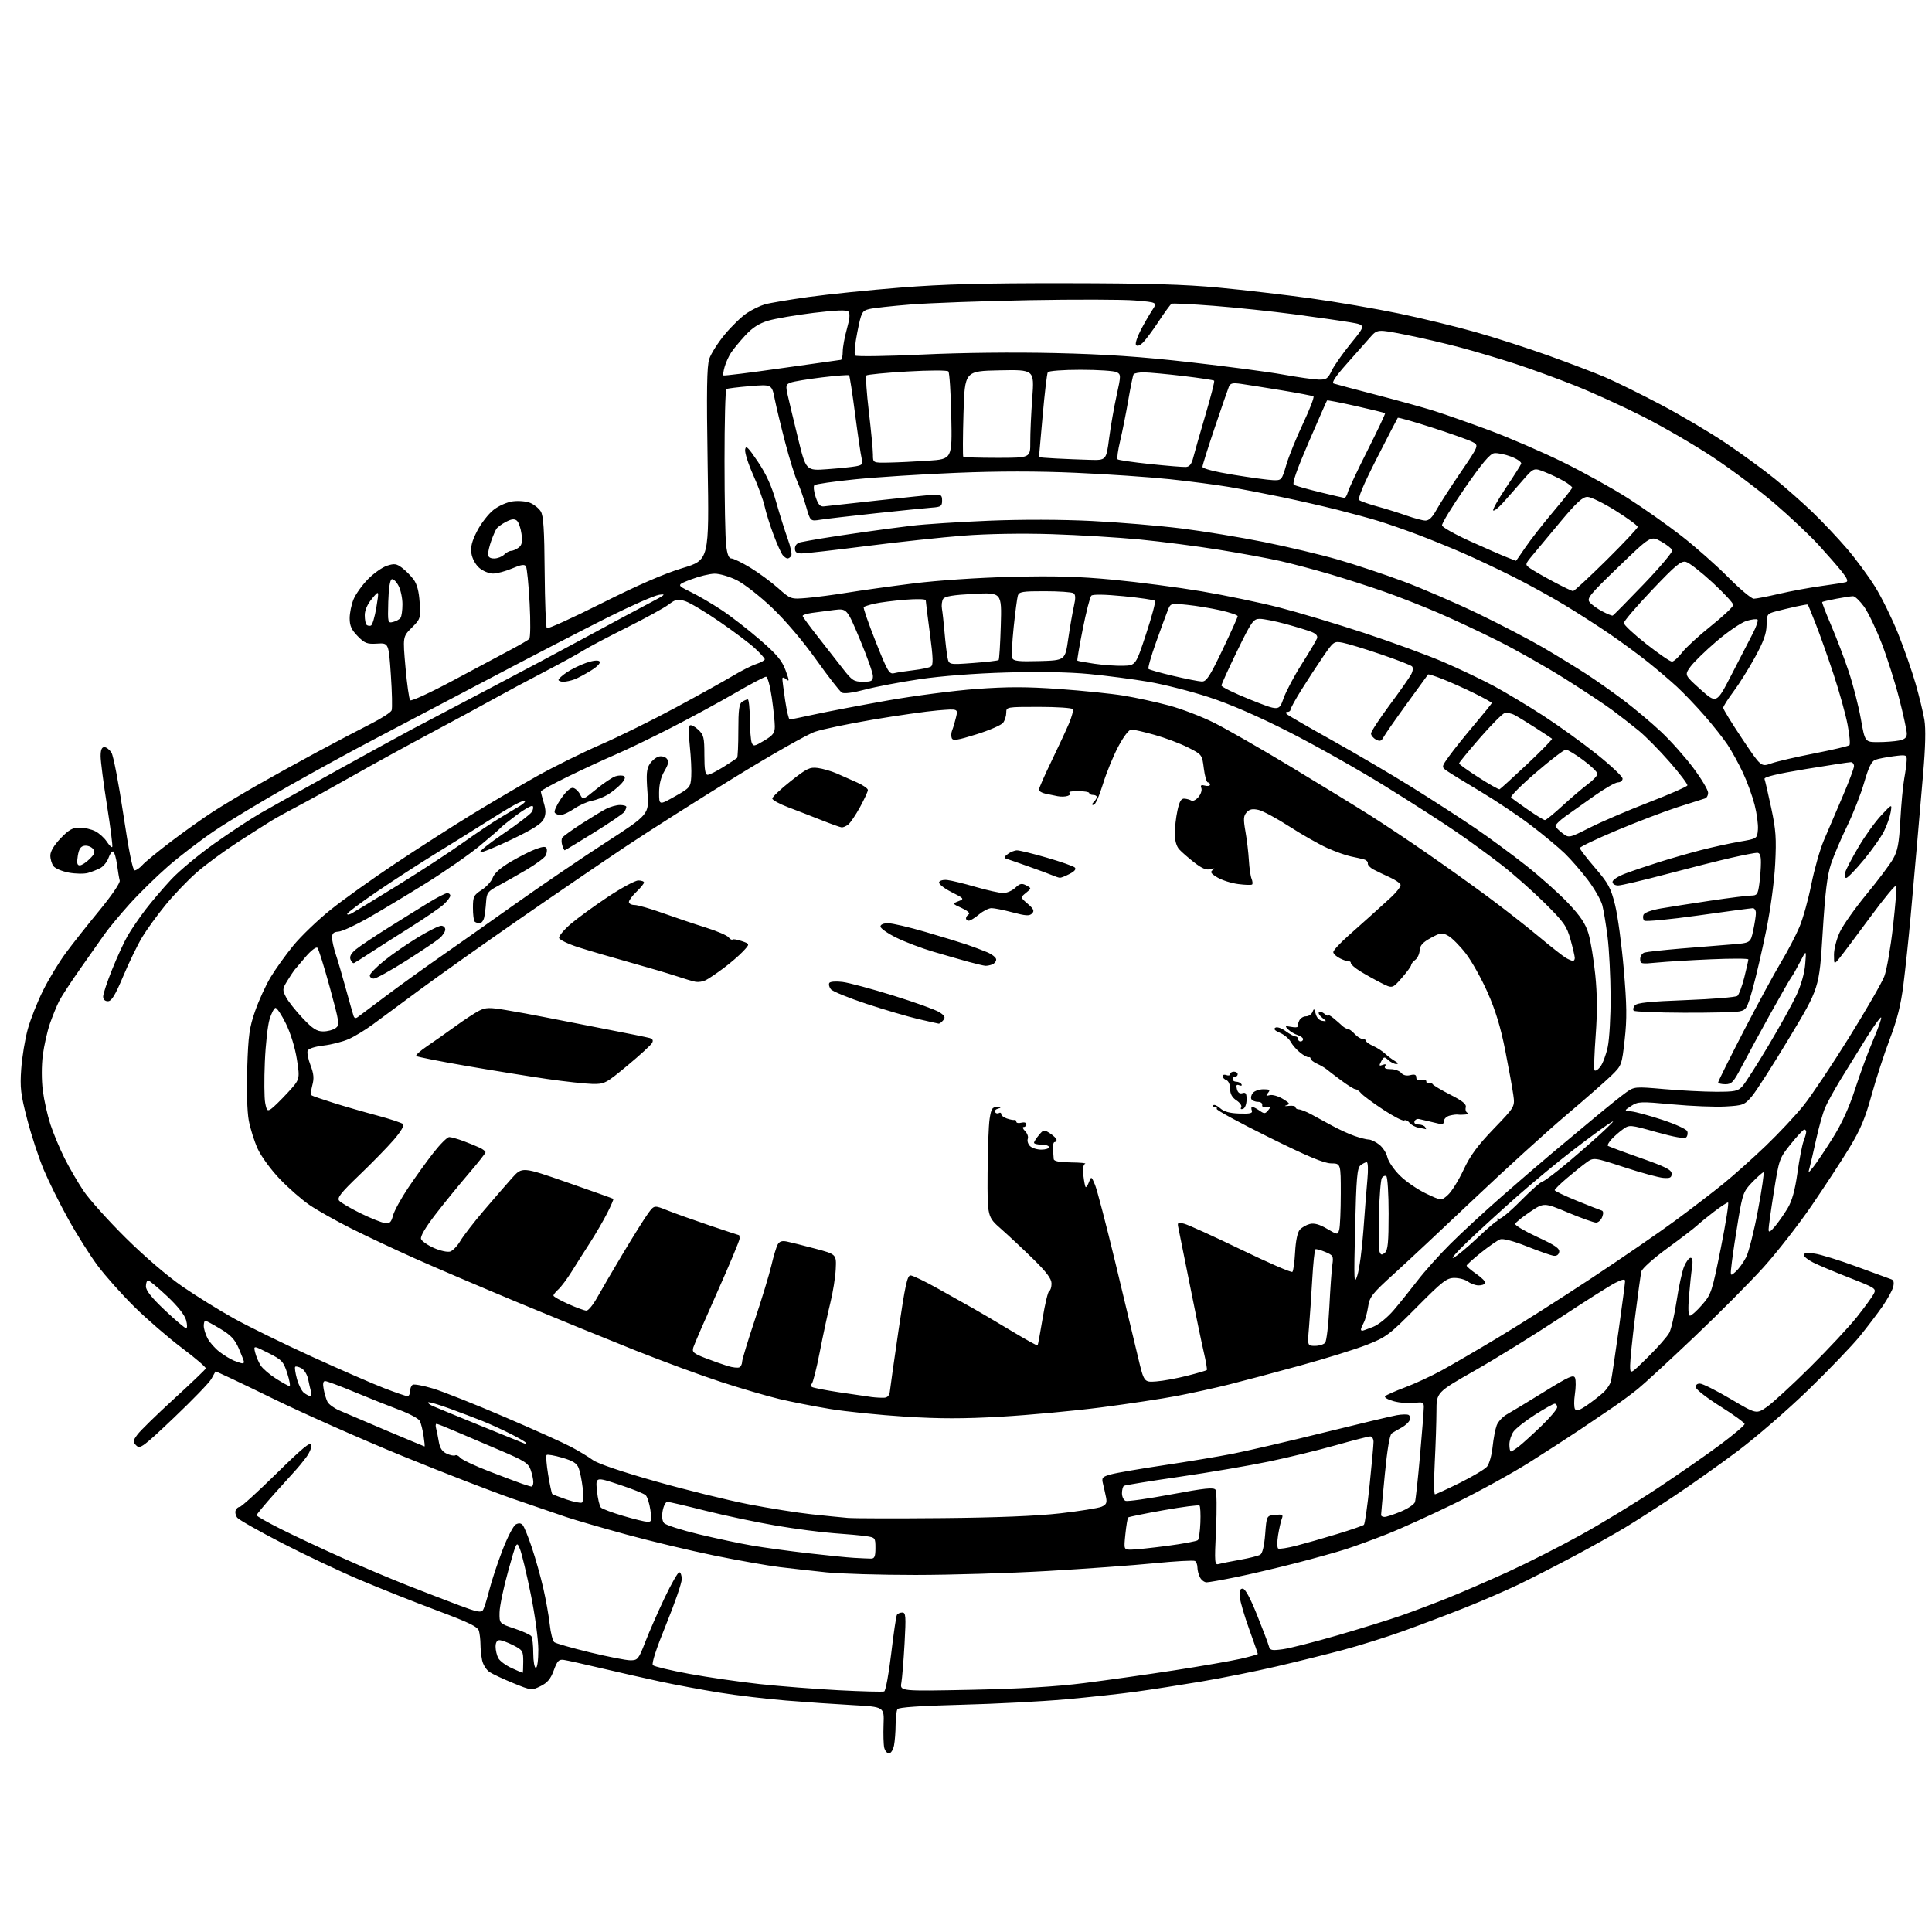 <?xml version="1.0" encoding="UTF-8" standalone="no"?>
<svg 
  version="1.1" 
  xmlns="http://www.w3.org/2000/svg" 
  xmlns:xlink="http://www.w3.org/1999/xlink" 
  xmlns:svg="http://www.w3.org/2000/svg"
  xmlns:rdf="http://www.w3.org/1999/02/22-rdf-syntax-ns#"
  xmlns:cc="http://creativecommons.org/ns#"
  xmlns:dc="http://purl.org/dc/elements/1.1/"
  viewBox="0 0 768 768"
  width="768"
  height="768"
>
<style>svg {background-color: white; }</style>"
<path stroke="none" fill="black" fill-rule="evenodd" d="M353.39,697.00C352.65,697.00 351.80,695.99 351.50,694.75C351.21,693.51 351.09,689.35 351.23,685.50C351.50,678.50 351.50,678.50 339.00,677.81C332.12,677.44 320.20,676.62 312.50,675.99C304.80,675.37 292.88,673.95 286.00,672.84C279.12,671.73 268.55,669.76 262.50,668.46C256.45,667.16 245.88,664.76 239.00,663.14C232.12,661.51 225.44,660.03 224.14,659.84C222.15,659.55 221.53,660.19 220.13,664.00C218.89,667.40 217.60,668.93 214.88,670.27C211.32,672.01 211.21,672.00 204.12,669.11C200.18,667.51 195.90,665.51 194.61,664.67C193.33,663.82 191.99,661.70 191.64,659.94C191.29,658.19 190.99,655.34 190.99,653.62C190.98,651.91 190.71,649.54 190.40,648.36C189.94,646.65 186.57,645.01 173.63,640.17C164.72,636.84 150.92,631.35 142.96,627.98C135.01,624.61 121.08,618.02 112.00,613.33C102.92,608.65 94.97,604.14 94.32,603.31C93.67,602.48 93.38,601.17 93.68,600.40C93.97,599.63 94.71,599.00 95.31,599.00C95.91,599.00 102.47,593.04 109.89,585.75C120.15,575.67 123.47,572.93 123.77,574.30C123.99,575.29 123.01,577.61 121.60,579.46C120.19,581.31 118.46,583.43 117.76,584.16C117.06,584.90 113.23,589.14 109.25,593.59C105.26,598.04 102.00,601.98 102.00,602.33C102.00,602.69 106.39,605.18 111.75,607.87C117.11,610.56 128.03,615.68 136.00,619.24C143.97,622.81 155.68,627.75 162.00,630.23C168.32,632.71 177.47,636.24 182.32,638.07C189.55,640.80 191.29,641.15 191.99,640.01C192.47,639.25 193.58,635.73 194.47,632.19C195.35,628.66 197.70,621.52 199.69,616.34C201.67,611.15 204.08,606.49 205.04,605.98C206.23,605.34 207.12,605.44 207.82,606.29C208.39,606.97 210.02,610.99 211.43,615.21C212.85,619.43 214.87,626.62 215.93,631.19C216.98,635.76 218.15,642.29 218.52,645.70C218.89,649.12 219.71,652.31 220.34,652.80C220.98,653.29 227.36,655.11 234.52,656.85C241.68,658.58 248.92,660.00 250.61,660.00C253.50,660.00 253.85,659.57 256.49,652.75C258.03,648.76 261.48,640.89 264.16,635.25C266.84,629.61 269.47,625.00 270.01,625.00C270.56,625.00 271.00,626.24 271.01,627.75C271.01,629.26 268.22,637.36 264.80,645.74C260.84,655.45 258.93,661.33 259.54,661.94C260.07,662.47 266.57,664.02 274.00,665.39C281.43,666.76 294.02,668.58 302.00,669.45C309.98,670.31 324.13,671.41 333.46,671.90C342.78,672.38 350.89,672.60 351.48,672.37C352.06,672.15 353.31,665.41 354.26,657.41C355.20,649.40 356.23,642.44 356.54,641.93C356.86,641.42 357.82,641.00 358.69,641.00C360.07,641.00 360.17,642.50 359.58,653.25C359.20,659.99 358.63,667.03 358.31,668.90C357.72,672.30 357.72,672.30 386.11,671.72C405.79,671.31 419.56,670.49 431.00,669.05C440.07,667.90 456.19,665.62 466.82,663.98C477.45,662.34 489.26,660.28 493.07,659.42C496.88,658.55 500.00,657.67 500.00,657.47C500.00,657.27 498.46,652.86 496.59,647.67C494.71,642.49 493.02,636.73 492.84,634.88C492.59,632.39 492.90,631.50 494.00,631.50C494.97,631.50 496.98,635.18 499.67,641.91C501.97,647.63 504.08,653.20 504.37,654.29C504.83,656.05 505.44,656.20 509.85,655.61C512.59,655.25 522.40,652.76 531.66,650.07C540.92,647.38 552.33,643.84 557.00,642.21C561.67,640.57 570.01,637.43 575.52,635.22C581.02,633.01 591.82,628.32 599.52,624.81C607.21,621.29 620.25,614.67 628.50,610.10C636.75,605.54 650.48,597.17 659.00,591.52C667.52,585.86 678.77,578.04 684.00,574.14C689.23,570.23 693.50,566.61 693.50,566.08C693.50,565.56 689.23,562.44 684.00,559.16C678.77,555.88 674.35,552.48 674.18,551.60C673.97,550.59 674.54,550.00 675.73,550.00C676.76,550.00 682.23,552.74 687.89,556.08C698.17,562.16 698.17,562.16 702.30,559.33C704.57,557.77 712.32,550.65 719.53,543.50C726.73,536.35 735.12,527.35 738.18,523.50C741.23,519.65 744.24,515.52 744.86,514.32C745.94,512.25 745.50,511.96 735.25,507.96C729.34,505.65 722.81,502.91 720.75,501.86C718.69,500.82 717.00,499.46 717.00,498.84C717.00,498.10 718.45,497.93 721.31,498.32C723.68,498.64 731.22,500.98 738.06,503.50C744.90,506.03 751.11,508.30 751.86,508.56C752.77,508.87 753.00,509.86 752.57,511.57C752.22,512.97 750.31,516.45 748.33,519.31C746.34,522.16 742.27,527.52 739.28,531.21C736.29,534.90 727.13,544.44 718.94,552.40C710.74,560.36 698.06,571.35 690.77,576.81C683.47,582.27 672.10,590.33 665.50,594.72C658.90,599.11 650.12,604.74 646.00,607.23C641.88,609.72 632.65,614.88 625.50,618.69C618.35,622.50 608.45,627.56 603.50,629.94C598.55,632.31 588.88,636.50 582.00,639.23C575.12,641.97 564.10,646.13 557.50,648.49C550.90,650.85 540.33,654.16 534.00,655.85C527.67,657.54 515.75,660.50 507.50,662.42C499.25,664.35 485.75,667.06 477.50,668.44C469.25,669.83 457.55,671.65 451.50,672.48C445.45,673.32 432.85,674.69 423.50,675.52C414.15,676.36 395.48,677.33 382.00,677.67C365.94,678.08 357.25,678.68 356.77,679.40C356.36,680.00 356.02,682.81 356.02,685.62C356.01,688.44 355.72,692.16 355.38,693.88C355.03,695.59 354.14,697.00 353.39,697.00zM207.75,664.98C207.89,664.99 208.00,662.98 208.00,660.52C208.00,656.31 207.76,655.92 204.04,654.02C201.86,652.91 199.39,652.00 198.54,652.00C197.55,652.00 197.00,652.92 197.00,654.57C197.00,655.98 197.49,658.04 198.08,659.15C198.68,660.26 201.04,662.02 203.33,663.06C205.62,664.10 207.61,664.97 207.75,664.98zM213.00,663.00C213.58,663.00 214.00,659.92 213.99,655.75C213.99,651.69 212.67,642.01 210.99,633.74C209.35,625.63 207.41,617.53 206.68,615.75C205.36,612.53 205.35,612.55 202.01,624.51C200.16,631.10 198.62,638.50 198.58,640.94C198.50,645.37 198.50,645.37 204.50,647.37C207.80,648.47 210.83,649.85 211.23,650.44C211.64,651.02 211.98,654.09 211.98,657.25C211.99,660.41 212.45,663.00 213.00,663.00zM479.63,629.00C478.77,629.00 477.60,628.13 477.04,627.07C476.47,626.00 476.00,624.23 476.00,623.12C476.00,622.02 475.56,620.85 475.03,620.52C474.49,620.18 467.18,620.59 458.78,621.42C450.37,622.25 431.35,623.63 416.50,624.49C401.65,625.35 378.02,626.06 364.00,626.07C349.98,626.07 334.00,625.60 328.50,625.03C323.00,624.45 314.68,623.52 310.00,622.95C305.32,622.39 293.65,620.33 284.05,618.37C274.46,616.41 258.71,612.65 249.05,610.01C239.40,607.37 228.57,604.22 225.00,603.02C221.43,601.82 211.97,598.58 204.00,595.83C196.03,593.08 176.22,585.41 160.00,578.79C143.78,572.17 120.45,561.82 108.16,555.80C95.87,549.78 85.74,545.00 85.66,545.18C85.57,545.35 84.83,546.71 84.00,548.18C83.17,549.66 76.49,556.57 69.15,563.55C56.90,575.19 55.67,576.10 54.20,574.63C52.72,573.15 52.76,572.80 54.64,570.26C55.76,568.74 62.26,562.39 69.09,556.14C75.92,549.90 81.64,544.43 81.80,543.99C81.97,543.55 77.71,539.89 72.33,535.85C66.96,531.81 58.45,524.45 53.43,519.50C48.41,514.55 41.79,507.12 38.73,503.00C35.68,498.88 30.44,490.58 27.11,484.56C23.77,478.54 19.41,469.77 17.42,465.06C15.43,460.35 12.46,451.32 10.82,445.00C8.21,434.94 7.91,432.42 8.44,424.89C8.78,420.15 9.95,413.03 11.05,409.07C12.14,405.11 14.89,398.19 17.14,393.69C19.39,389.18 23.41,382.54 26.08,378.93C28.74,375.31 34.77,367.69 39.47,361.98C44.38,356.01 47.83,350.95 47.59,350.05C47.36,349.20 46.88,346.37 46.53,343.77C46.17,341.17 45.50,338.81 45.04,338.52C44.57,338.24 43.74,339.32 43.18,340.92C42.62,342.53 41.16,344.38 39.94,345.03C38.72,345.69 36.49,346.57 34.99,347.00C33.48,347.44 30.06,347.38 27.38,346.89C24.69,346.39 21.94,345.23 21.25,344.30C20.56,343.38 20.00,341.47 20.01,340.06C20.02,338.44 21.51,335.94 24.09,333.25C27.34,329.85 28.84,329.00 31.62,329.00C33.54,329.00 36.36,329.65 37.90,330.45C39.44,331.25 41.48,333.08 42.43,334.54C43.38,335.99 44.37,336.97 44.62,336.71C44.87,336.46 43.94,329.05 42.54,320.25C41.14,311.44 40.00,302.61 40.00,300.62C40.00,298.09 40.45,297.00 41.48,297.00C42.29,297.00 43.57,298.01 44.33,299.25C45.09,300.49 47.20,311.51 49.03,323.75C51.18,338.18 52.76,346.00 53.52,346.00C54.16,346.00 55.55,345.04 56.60,343.87C57.64,342.69 62.82,338.45 68.10,334.44C73.38,330.43 80.81,325.15 84.60,322.71C88.40,320.26 96.22,315.56 102.00,312.25C107.78,308.94 118.52,303.00 125.88,299.04C133.24,295.08 142.83,290.04 147.19,287.84C151.55,285.64 155.37,283.19 155.68,282.38C155.99,281.58 155.85,275.22 155.37,268.24C154.50,255.56 154.50,255.56 149.93,255.84C145.91,256.09 144.98,255.74 142.18,252.87C139.72,250.36 139.00,248.75 139.00,245.78C139.00,243.66 139.70,240.26 140.55,238.22C141.40,236.17 143.96,232.59 146.24,230.26C148.52,227.93 151.93,225.52 153.80,224.90C156.73,223.94 157.59,224.05 159.80,225.70C161.22,226.76 163.28,228.84 164.39,230.32C165.77,232.17 166.54,235.06 166.82,239.50C167.22,245.81 167.14,246.06 163.67,249.53C160.11,253.09 160.11,253.09 161.19,265.30C161.78,272.01 162.62,277.89 163.05,278.36C163.48,278.84 171.18,275.29 180.16,270.48C189.15,265.66 199.43,260.18 203.00,258.29C206.57,256.40 209.89,254.47 210.37,254.00C210.86,253.53 210.93,247.17 210.53,239.73C210.14,232.35 209.48,225.78 209.07,225.12C208.52,224.23 207.12,224.45 203.59,225.96C200.97,227.08 197.55,228.00 195.97,228.00C194.40,228.00 191.95,226.99 190.52,225.75C189.02,224.44 187.71,222.04 187.40,220.00C187.00,217.39 187.58,215.12 189.68,211.05C191.23,208.05 194.13,204.30 196.13,202.72C198.22,201.07 201.51,199.61 203.86,199.29C206.12,198.99 209.22,199.26 210.76,199.90C212.30,200.54 214.19,202.06 214.96,203.28C216.03,204.99 216.39,210.54 216.51,227.25C216.60,239.22 216.99,249.32 217.37,249.71C217.76,250.09 227.62,245.61 239.29,239.75C253.41,232.65 264.08,228.00 271.21,225.85C281.92,222.62 281.92,222.62 281.30,184.55C280.83,155.29 280.98,145.60 281.94,142.67C282.63,140.58 285.43,136.18 288.15,132.91C290.88,129.63 294.81,125.83 296.89,124.46C298.96,123.08 302.20,121.52 304.07,120.98C305.95,120.44 313.78,119.13 321.49,118.05C329.20,116.98 345.62,115.30 358.00,114.32C375.09,112.96 390.85,112.54 423.50,112.58C455.92,112.62 470.93,113.05 484.50,114.34C494.40,115.27 510.82,117.19 521.00,118.60C531.17,120.01 546.92,122.71 556.00,124.60C565.08,126.49 578.80,129.82 586.50,132.00C594.20,134.18 607.25,138.38 615.50,141.34C623.75,144.30 633.88,148.16 638.00,149.92C642.12,151.68 652.00,156.54 659.94,160.72C667.88,164.89 679.58,171.81 685.94,176.08C692.30,180.35 701.10,186.77 705.50,190.34C709.90,193.91 716.69,199.91 720.59,203.67C724.49,207.43 730.58,213.88 734.12,218.00C737.66,222.12 742.70,228.95 745.32,233.16C747.95,237.37 752.06,245.72 754.47,251.71C756.88,257.70 760.03,266.71 761.47,271.72C762.91,276.73 764.49,283.23 764.98,286.16C765.57,289.69 765.40,296.92 764.48,307.50C763.72,316.30 762.61,329.12 762.02,336.00C761.44,342.88 760.30,355.70 759.49,364.50C758.69,373.30 757.40,385.45 756.63,391.50C755.63,399.46 754.14,405.40 751.24,413.00C749.04,418.77 745.78,428.81 743.99,435.30C741.45,444.55 739.53,449.11 735.12,456.36C732.03,461.45 725.29,471.75 720.15,479.26C715.01,486.77 706.43,497.77 701.08,503.71C695.73,509.64 683.29,522.16 673.43,531.52C663.57,540.89 653.48,550.18 651.00,552.18C648.52,554.18 644.02,557.50 641.00,559.56C637.98,561.63 632.12,565.58 628.00,568.35C623.88,571.12 614.88,576.94 608.00,581.28C601.12,585.63 587.85,592.93 578.50,597.51C569.15,602.09 557.00,607.61 551.50,609.78C546.00,611.95 538.58,614.67 535.00,615.82C531.42,616.97 522.42,619.48 515.00,621.39C507.57,623.30 496.93,625.80 491.34,626.93C485.76,628.07 480.48,629.00 479.63,629.00zM484.61,621.70C485.65,621.41 489.46,620.65 493.07,620.01C496.68,619.37 500.25,618.46 501.00,618.00C501.85,617.48 502.57,614.41 502.93,609.83C503.50,602.50 503.50,602.50 506.89,602.18C509.82,601.90 510.17,602.10 509.55,603.68C509.16,604.68 508.49,607.65 508.06,610.28C507.64,612.91 507.66,615.29 508.11,615.57C508.56,615.85 511.76,615.35 515.21,614.47C518.67,613.58 526.00,611.49 531.50,609.81C537.00,608.14 541.81,606.48 542.18,606.13C542.56,605.78 543.57,598.71 544.43,590.41C545.29,582.11 546.00,574.35 546.00,573.16C546.00,571.97 545.41,571.00 544.70,571.00C543.98,571.00 537.79,572.58 530.95,574.52C524.10,576.46 512.13,579.37 504.35,580.99C496.56,582.61 480.61,585.34 468.89,587.04C457.17,588.74 447.23,590.36 446.79,590.63C446.36,590.90 446.00,592.23 446.00,593.59C446.00,594.95 446.64,596.31 447.43,596.61C448.22,596.92 456.40,595.76 465.60,594.04C478.98,591.54 482.50,591.18 483.19,592.21C483.67,592.92 483.75,599.96 483.39,607.86C482.75,621.63 482.80,622.20 484.61,621.70zM346.25,619.57C347.64,619.57 348.00,618.71 348.00,615.38C348.00,611.29 347.90,611.16 344.25,610.64C342.19,610.34 336.45,609.81 331.50,609.47C326.55,609.12 316.18,607.76 308.46,606.45C300.74,605.13 288.14,602.47 280.46,600.54C272.78,598.60 265.96,597.01 265.30,597.01C264.63,597.00 263.79,598.58 263.43,600.51C263.03,602.67 263.22,604.57 263.95,605.43C264.59,606.21 270.83,608.22 277.81,609.90C284.79,611.57 294.32,613.60 299.00,614.39C303.68,615.19 313.57,616.55 321.00,617.41C328.43,618.27 336.75,619.11 339.50,619.27C342.25,619.43 345.29,619.56 346.25,619.57zM449.67,616.00C451.30,616.00 457.75,615.32 464.02,614.50C470.28,613.67 475.75,612.65 476.17,612.23C476.59,611.81 477.04,608.68 477.17,605.28C477.31,601.87 477.15,598.82 476.83,598.49C476.50,598.17 470.09,598.99 462.57,600.33C455.06,601.66 448.71,602.96 448.46,603.21C448.21,603.46 447.71,606.44 447.36,609.83C446.72,616.00 446.72,616.00 449.67,616.00zM257.36,604.95C259.02,604.99 259.15,604.47 258.54,600.25C258.16,597.64 257.32,594.99 256.67,594.37C256.03,593.75 251.28,591.85 246.11,590.15C236.73,587.05 236.73,587.05 237.31,592.67C237.62,595.76 238.33,598.73 238.88,599.28C239.42,599.82 243.39,601.31 247.68,602.58C251.98,603.85 256.34,604.92 257.36,604.95zM374.50,603.47C396.32,603.27 412.24,602.63 421.50,601.57C429.20,600.69 436.56,599.51 437.86,598.96C439.76,598.14 440.11,597.41 439.67,595.22C439.37,593.72 438.82,591.29 438.46,589.82C437.85,587.37 438.13,587.05 441.65,586.07C443.77,585.48 453.15,583.87 462.50,582.47C471.85,581.08 484.23,579.02 490.00,577.89C495.77,576.76 511.98,573.00 526.00,569.53C540.02,566.06 553.20,562.93 555.27,562.56C557.34,562.20 559.46,562.16 559.97,562.48C560.49,562.80 560.65,563.74 560.34,564.57C560.02,565.40 558.57,566.72 557.13,567.50C555.68,568.28 553.93,569.31 553.24,569.78C552.43,570.32 551.44,576.24 550.49,586.07C549.67,594.55 549.00,601.84 549.00,602.25C549.00,602.66 549.61,603.00 550.37,603.00C551.12,603.00 554.03,602.05 556.84,600.88C559.65,599.71 562.18,598.01 562.47,597.10C562.76,596.18 563.67,587.80 564.49,578.47C565.32,569.14 565.99,560.53 565.99,559.35C566.00,557.43 565.58,557.25 562.23,557.70C560.16,557.97 556.50,557.67 554.10,557.03C551.66,556.37 550.13,555.48 550.62,555.00C551.11,554.53 554.65,552.97 558.50,551.52C562.35,550.08 568.88,547.06 573.00,544.81C577.12,542.56 587.25,536.66 595.50,531.71C603.75,526.76 620.39,516.19 632.47,508.21C644.55,500.23 659.63,489.87 665.97,485.19C672.31,480.51 680.88,473.95 685.00,470.60C689.12,467.26 696.73,460.47 701.90,455.51C707.07,450.56 713.85,443.31 716.97,439.42C720.08,435.52 728.19,423.41 734.98,412.50C741.76,401.59 748.10,390.60 749.06,388.08C750.01,385.56 751.56,376.66 752.50,368.31C753.44,359.95 754.04,352.63 753.84,352.03C753.65,351.44 748.99,357.05 743.49,364.52C738.00,371.98 732.50,379.30 731.28,380.79C729.06,383.50 729.06,383.50 729.04,379.50C729.03,377.30 730.08,373.25 731.37,370.50C732.66,367.75 737.43,361.01 741.95,355.52C746.48,350.03 751.22,343.73 752.48,341.52C754.36,338.23 754.90,335.40 755.42,326.00C755.77,319.68 756.46,312.25 756.97,309.50C757.47,306.75 757.91,303.47 757.94,302.22C758.00,300.04 757.76,299.96 752.75,300.61C749.86,300.98 746.59,301.62 745.47,302.03C743.97,302.59 742.80,304.97 741.04,311.09C739.72,315.66 736.68,323.42 734.28,328.35C731.88,333.27 729.01,340.02 727.89,343.33C726.35,347.90 725.53,354.62 724.52,371.07C723.18,392.78 723.18,392.78 711.34,412.47C704.83,423.30 698.10,433.80 696.40,435.79C693.45,439.25 692.95,439.44 685.90,439.85C681.83,440.08 672.38,439.71 664.90,439.01C652.10,437.82 651.14,437.86 648.43,439.63C645.55,441.50 645.55,441.50 648.53,441.80C650.16,441.96 655.70,443.47 660.82,445.15C665.95,446.84 670.40,448.87 670.71,449.67C671.01,450.48 670.83,451.57 670.29,452.11C669.66,452.74 665.54,452.02 658.54,450.06C647.88,447.06 647.74,447.05 645.13,448.91C643.68,449.94 641.64,451.74 640.59,452.90C639.54,454.06 638.88,455.21 639.12,455.45C639.35,455.69 645.16,457.86 652.03,460.27C662.14,463.83 664.50,465.02 664.50,466.58C664.50,468.15 663.88,468.45 661.14,468.23C659.29,468.08 652.32,466.18 645.64,463.99C633.50,460.02 633.50,460.02 630.50,462.20C628.85,463.40 625.36,466.21 622.75,468.44C620.14,470.67 618.00,472.78 618.00,473.11C618.00,473.45 621.94,475.33 626.75,477.29C631.56,479.25 636.01,481.00 636.63,481.18C637.37,481.39 637.47,482.27 636.91,483.75C636.45,484.99 635.34,486.00 634.45,486.00C633.56,486.00 628.54,484.21 623.29,482.01C613.74,478.02 613.74,478.02 608.18,481.76C605.12,483.82 602.48,485.95 602.31,486.51C602.14,487.06 606.08,489.40 611.08,491.71C618.20,495.00 620.08,496.30 619.80,497.70C619.56,498.85 618.72,499.38 617.46,499.17C616.38,498.99 611.61,497.30 606.85,495.41C601.60,493.33 597.48,492.25 596.35,492.65C595.33,493.02 591.91,495.39 588.75,497.91C585.59,500.44 583.01,502.78 583.00,503.11C583.00,503.45 584.79,504.97 586.98,506.49C589.17,508.01 590.72,509.64 590.42,510.12C590.13,510.61 588.90,510.99 587.69,510.97C586.49,510.95 584.63,510.28 583.56,509.47C582.49,508.66 580.06,508.00 578.17,508.00C575.09,508.00 573.46,509.27 563.12,519.69C552.26,530.64 551.02,531.57 543.36,534.58C538.86,536.35 526.93,540.06 516.84,542.83C506.75,545.61 494.00,549.00 488.50,550.37C483.00,551.75 473.67,553.79 467.77,554.92C461.87,556.05 448.25,558.10 437.51,559.49C426.76,560.87 408.99,562.52 398.02,563.15C382.99,564.01 373.54,564.01 359.78,563.14C349.73,562.51 336.32,561.14 330.00,560.10C323.68,559.06 314.55,557.27 309.73,556.12C304.91,554.97 294.56,551.94 286.73,549.39C278.90,546.84 263.50,541.17 252.50,536.79C241.50,532.40 220.57,523.86 206.00,517.80C191.43,511.73 172.97,503.86 165.00,500.29C157.03,496.73 145.58,491.34 139.57,488.32C133.55,485.30 126.13,481.12 123.07,479.03C120.00,476.94 114.67,472.28 111.22,468.67C107.74,465.04 103.83,459.70 102.46,456.70C101.10,453.72 99.49,448.64 98.89,445.39C98.24,441.90 97.99,433.39 98.28,424.50C98.69,411.59 99.13,408.43 101.44,401.84C102.91,397.63 105.68,391.58 107.60,388.41C109.51,385.23 113.57,379.58 116.61,375.86C119.65,372.15 126.27,365.79 131.32,361.73C136.37,357.67 147.93,349.40 157.00,343.36C166.07,337.31 179.80,328.50 187.50,323.79C195.20,319.08 206.90,312.20 213.50,308.50C220.10,304.81 231.45,299.19 238.71,296.02C245.98,292.86 259.48,286.19 268.71,281.21C277.95,276.23 288.15,270.56 291.39,268.61C294.63,266.66 298.79,264.56 300.64,263.95C302.49,263.34 304.00,262.50 304.00,262.08C304.00,261.66 302.25,259.70 300.10,257.71C297.96,255.73 291.61,250.95 286.00,247.10C280.39,243.24 274.28,239.59 272.43,238.98C269.43,237.99 268.68,238.14 265.77,240.32C263.97,241.68 256.47,245.80 249.10,249.48C241.73,253.16 233.97,257.26 231.85,258.59C229.74,259.93 222.72,263.77 216.26,267.13C209.79,270.49 200.68,275.37 196.00,277.98C191.32,280.59 180.07,286.68 171.00,291.51C161.93,296.35 147.97,304.00 140.00,308.53C132.03,313.05 122.35,318.40 118.50,320.41C114.65,322.42 109.92,325.03 108.00,326.20C106.08,327.37 100.00,331.24 94.50,334.80C89.00,338.36 81.63,343.79 78.12,346.87C74.62,349.95 69.06,355.75 65.78,359.77C62.49,363.79 58.32,369.55 56.50,372.57C54.68,375.59 51.30,382.55 48.99,388.03C45.77,395.66 44.34,398.00 42.89,398.00C41.71,398.00 41.00,397.30 41.00,396.13C41.00,395.09 42.60,390.26 44.57,385.38C46.53,380.49 49.30,374.48 50.73,372.00C52.16,369.52 55.36,364.85 57.83,361.60C60.31,358.36 64.94,352.93 68.11,349.54C71.28,346.15 78.97,339.76 85.19,335.34C91.41,330.93 99.65,325.50 103.50,323.28C107.35,321.07 120.62,313.64 133.00,306.77C145.38,299.91 159.32,292.27 164.00,289.78C168.68,287.30 182.18,280.20 194.00,274.00C205.82,267.80 223.60,258.34 233.50,252.97C243.40,247.60 254.65,241.57 258.50,239.56C264.43,236.47 264.96,235.99 262.00,236.44C260.07,236.73 250.85,240.79 241.50,245.47C232.15,250.15 210.32,261.46 193.00,270.59C175.68,279.72 155.43,290.37 148.00,294.26C140.57,298.14 125.72,306.27 115.00,312.33C104.28,318.39 90.91,326.45 85.29,330.24C79.68,334.03 71.32,340.43 66.72,344.45C62.12,348.47 55.23,355.23 51.43,359.46C47.62,363.70 43.15,369.08 41.50,371.44C39.85,373.79 35.52,379.94 31.88,385.11C28.24,390.27 24.48,396.04 23.52,397.91C22.56,399.79 20.91,403.84 19.84,406.91C18.78,409.99 17.51,415.65 17.01,419.50C16.49,423.63 16.49,429.37 17.02,433.50C17.51,437.35 18.88,443.43 20.05,447.00C21.23,450.57 23.72,456.56 25.60,460.30C27.47,464.05 30.86,469.90 33.14,473.30C35.41,476.71 42.95,485.12 49.89,492.00C57.39,499.43 66.56,507.30 72.50,511.40C78.00,515.19 87.24,520.92 93.03,524.13C98.82,527.35 112.77,534.18 124.03,539.32C135.29,544.46 148.20,550.09 152.72,551.83C157.24,553.57 161.40,555.00 161.97,555.00C162.54,555.00 163.00,554.13 163.00,553.06C163.00,551.99 163.47,550.83 164.04,550.47C164.61,550.12 168.30,550.81 172.24,552.00C176.17,553.20 188.86,558.24 200.44,563.21C212.03,568.17 223.97,573.55 227.00,575.16C230.03,576.76 233.93,579.12 235.69,580.40C237.64,581.82 247.32,585.10 260.69,588.88C272.68,592.27 289.25,596.35 297.50,597.96C305.75,599.56 317.00,601.35 322.50,601.94C328.00,602.53 334.52,603.18 337.00,603.39C339.48,603.60 356.35,603.64 374.50,603.47zM231.34,597.29C231.84,596.98 231.96,594.34 231.62,591.43C231.28,588.51 230.57,584.99 230.04,583.60C229.30,581.67 227.76,580.70 223.47,579.45C220.38,578.55 217.59,578.07 217.28,578.39C216.96,578.71 217.24,582.22 217.89,586.19C218.55,590.17 219.28,593.62 219.52,593.86C219.76,594.10 222.32,595.09 225.20,596.07C228.09,597.04 230.85,597.59 231.34,597.29zM570.41,594.00C570.81,594.00 575.26,591.95 580.32,589.45C585.37,586.94 590.22,584.05 591.10,583.02C591.98,581.99 592.98,578.48 593.32,575.22C593.66,571.96 594.40,568.08 594.96,566.60C595.52,565.13 597.36,563.15 599.05,562.21C600.74,561.27 607.38,557.25 613.80,553.28C623.78,547.12 625.57,546.31 626.12,547.79C626.47,548.74 626.44,551.63 626.04,554.22C625.65,556.80 625.67,559.47 626.09,560.15C626.65,561.05 627.93,560.63 630.93,558.55C633.17,557.00 636.11,554.70 637.46,553.45C638.81,552.20 640.15,550.12 640.43,548.84C640.71,547.55 642.08,538.40 643.47,528.50C644.86,518.60 646.00,509.93 646.00,509.23C646.00,508.33 644.86,508.54 642.06,509.97C639.89,511.07 629.92,517.39 619.90,524.01C609.87,530.63 594.78,539.97 586.35,544.77C571.02,553.50 571.02,553.50 571.01,561.00C571.00,565.12 570.70,574.24 570.34,581.25C569.98,588.26 570.02,594.00 570.41,594.00zM211.25,590.92C211.66,590.96 212.00,590.17 212.00,589.15C212.00,588.13 211.52,585.93 210.94,584.27C210.02,581.63 208.45,580.63 198.69,576.50C192.54,573.90 184.50,570.47 180.83,568.88C177.17,567.30 173.87,566.00 173.51,566.00C173.16,566.00 173.08,566.79 173.35,567.75C173.61,568.71 174.10,571.12 174.43,573.10C174.86,575.66 175.77,577.03 177.59,577.86C179.00,578.50 180.52,578.80 180.96,578.52C181.41,578.25 182.31,578.67 182.97,579.47C183.64,580.27 188.75,582.68 194.34,584.84C199.93,587.00 205.85,589.23 207.50,589.80C209.15,590.37 210.84,590.88 211.25,590.92zM600.59,577.00C600.92,577.00 602.38,576.06 603.84,574.92C605.30,573.78 609.31,570.13 612.75,566.82C616.19,563.51 619.00,560.17 619.00,559.40C619.00,558.63 618.55,558.00 618.01,558.00C617.47,558.00 613.92,559.99 610.12,562.42C606.33,564.85 602.50,567.88 601.61,569.14C600.73,570.41 600.00,572.69 600.00,574.22C600.00,575.75 600.27,577.00 600.59,577.00zM168.76,574.98C168.91,574.99 168.73,573.09 168.37,570.75C168.02,568.41 167.34,565.75 166.88,564.84C166.41,563.93 162.76,561.96 158.76,560.47C154.77,558.98 146.76,555.79 140.97,553.38C135.18,550.97 129.91,549.00 129.25,549.00C128.44,549.00 128.25,550.05 128.67,552.25C129.00,554.04 129.68,556.29 130.18,557.25C130.67,558.22 132.74,559.74 134.79,560.64C136.83,561.54 145.25,565.13 153.50,568.62C161.75,572.10 168.62,574.96 168.76,574.98zM208.75,573.93C208.89,573.97 209.00,573.78 209.00,573.51C209.00,573.25 206.30,571.67 203.00,570.00C199.70,568.33 194.63,566.02 191.75,564.87C188.86,563.71 182.94,561.47 178.59,559.88C174.23,558.29 170.46,557.20 170.21,557.46C169.95,557.72 170.81,558.40 172.12,558.97C173.43,559.55 182.15,563.13 191.50,566.94C200.85,570.75 208.61,573.89 208.75,573.93zM351.50,555.62C352.86,555.54 353.58,554.70 353.75,553.00C353.89,551.62 355.43,540.71 357.19,528.75C359.79,511.01 360.66,507.00 361.94,507.00C362.81,507.00 367.79,509.40 373.01,512.34C378.23,515.27 384.52,518.81 387.00,520.19C389.48,521.58 396.15,525.51 401.84,528.94C407.52,532.36 412.30,535.01 412.46,534.83C412.61,534.65 413.52,529.77 414.47,524.00C415.41,518.23 416.60,513.35 417.09,513.17C417.59,512.98 418.00,511.67 418.00,510.24C418.00,508.34 416.06,505.74 410.75,500.52C406.76,496.61 401.02,491.23 398.00,488.57C392.50,483.73 392.50,483.73 392.58,466.61C392.62,457.20 392.99,447.36 393.39,444.75C394.01,440.70 394.44,440.02 396.31,440.12C398.02,440.21 398.11,440.33 396.74,440.69C395.77,440.94 395.24,441.57 395.56,442.09C395.88,442.61 396.56,442.77 397.07,442.46C397.58,442.14 398.00,442.33 398.00,442.87C398.00,443.42 399.01,444.21 400.25,444.63C401.49,445.05 402.84,445.31 403.25,445.20C403.66,445.09 404.00,445.41 404.00,445.91C404.00,446.40 404.90,446.58 406.00,446.29C407.12,446.00 408.00,446.26 408.00,446.88C408.00,447.50 407.52,448.00 406.93,448.00C406.34,448.00 406.59,448.73 407.49,449.63C408.38,450.52 408.87,451.91 408.56,452.70C408.26,453.50 408.65,454.79 409.43,455.57C410.22,456.36 412.24,457.00 413.93,457.00C415.62,457.00 417.00,456.55 417.00,456.00C417.00,455.45 415.65,455.00 414.00,455.00C412.35,455.00 411.01,454.66 411.03,454.25C411.05,453.84 411.93,452.46 412.99,451.20C414.83,448.99 415.01,448.96 417.45,450.56C418.85,451.48 420.00,452.63 420.00,453.12C420.00,453.60 419.64,454.00 419.20,454.00C418.77,454.00 418.48,455.24 418.57,456.75C418.67,458.26 418.80,460.06 418.87,460.75C418.96,461.61 421.13,462.02 425.75,462.08C429.46,462.12 431.98,462.37 431.34,462.63C430.61,462.93 430.36,464.64 430.66,467.29C430.93,469.60 431.33,471.66 431.55,471.88C431.77,472.11 432.37,471.21 432.88,469.90C433.80,467.53 433.83,467.54 435.29,471.00C436.10,472.93 439.74,486.88 443.39,502.00C447.03,517.12 451.08,534.00 452.38,539.50C454.76,549.50 454.76,549.50 459.63,549.14C462.31,548.95 467.84,547.93 471.92,546.89C476.00,545.85 479.51,544.82 479.72,544.62C479.93,544.41 479.38,541.14 478.49,537.37C477.61,533.59 475.11,521.50 472.93,510.50C470.74,499.50 468.72,489.43 468.43,488.13C467.95,485.96 468.15,485.82 470.70,486.44C472.24,486.82 482.40,491.44 493.28,496.70C504.15,501.97 513.36,505.97 513.75,505.59C514.13,505.21 514.61,501.65 514.83,497.70C515.06,493.29 515.78,489.86 516.68,488.84C517.49,487.93 519.28,486.90 520.66,486.55C522.41,486.11 524.50,486.69 527.48,488.44C531.78,490.95 531.78,490.95 532.38,488.73C532.70,487.50 532.98,481.10 532.98,474.50C532.99,462.50 532.99,462.50 529.12,462.46C526.28,462.42 519.67,459.65 504.21,451.98C492.63,446.25 483.37,441.21 483.64,440.78C483.90,440.35 483.57,440.00 482.89,440.00C482.22,440.00 481.96,439.70 482.33,439.34C482.69,438.98 483.93,439.53 485.09,440.58C486.54,441.89 488.87,442.53 492.67,442.65C497.03,442.79 498.04,442.54 497.61,441.42C497.31,440.64 497.40,440.00 497.81,440.00C498.22,440.00 499.51,440.67 500.67,441.48C502.55,442.80 502.93,442.79 504.09,441.39C505.20,440.05 505.11,439.87 503.45,440.16C502.29,440.36 501.60,439.99 501.75,439.25C501.89,438.56 501.13,438.00 500.06,438.00C498.99,438.00 497.83,437.53 497.47,436.96C497.12,436.38 497.37,435.26 498.04,434.46C498.70,433.66 500.59,433.00 502.24,433.00C504.72,433.00 505.04,433.25 504.07,434.42C503.10,435.58 503.24,435.75 504.79,435.34C505.84,435.07 508.17,435.74 509.96,436.83C512.75,438.53 512.95,438.89 511.36,439.37C510.34,439.68 510.74,439.78 512.25,439.60C513.76,439.42 515.00,439.66 515.00,440.14C515.00,440.61 515.58,441.00 516.29,441.00C517.00,441.00 519.13,441.83 521.04,442.85C522.94,443.87 526.72,445.93 529.43,447.42C532.14,448.91 536.19,450.77 538.43,451.55C540.67,452.33 543.23,452.98 544.12,452.99C545.00,452.99 546.88,453.91 548.29,455.01C549.70,456.12 551.14,458.37 551.50,460.01C551.86,461.66 554.08,464.91 556.42,467.25C558.76,469.59 563.45,472.82 566.83,474.43C572.99,477.36 572.99,477.36 575.64,474.93C577.10,473.59 579.86,469.14 581.78,465.03C584.41,459.39 587.34,455.41 593.74,448.75C602.22,439.94 602.22,439.94 601.56,435.22C601.20,432.62 599.76,424.66 598.35,417.53C596.54,408.37 594.49,401.61 591.35,394.53C588.91,389.01 585.00,382.03 582.66,379.01C580.32,375.99 577.20,372.85 575.72,372.02C573.25,370.63 572.72,370.69 568.77,372.85C565.56,374.61 564.46,375.83 564.34,377.79C564.26,379.22 563.47,380.91 562.59,381.56C561.72,382.20 560.99,383.12 560.97,383.61C560.95,384.10 559.27,386.41 557.22,388.75C553.50,393.01 553.50,393.01 549.00,390.72C546.52,389.46 542.81,387.39 540.75,386.12C538.69,384.84 537.00,383.40 537.00,382.90C537.00,382.41 536.66,382.08 536.25,382.17C535.84,382.27 534.26,381.75 532.75,381.01C531.24,380.28 530.00,379.14 530.00,378.47C530.00,377.81 532.74,374.84 536.08,371.88C539.42,368.92 543.40,365.38 544.91,364.00C546.42,362.62 549.79,359.57 552.40,357.21C555.01,354.85 556.96,352.38 556.75,351.71C556.53,351.04 554.59,349.71 552.43,348.74C550.27,347.77 547.38,346.38 546.00,345.65C544.62,344.92 543.60,343.82 543.73,343.22C543.86,342.62 543.18,341.90 542.23,341.64C541.28,341.37 538.92,340.84 537.00,340.45C535.08,340.07 530.80,338.54 527.50,337.05C524.20,335.56 517.45,331.72 512.50,328.52C507.55,325.32 502.06,322.37 500.30,321.96C497.89,321.41 496.72,321.65 495.57,322.92C494.29,324.33 494.21,325.59 495.09,330.56C495.67,333.83 496.28,338.98 496.45,342.00C496.63,345.02 497.10,348.31 497.51,349.29C497.91,350.28 498.02,351.31 497.74,351.59C497.46,351.87 494.96,351.80 492.18,351.43C489.41,351.06 485.68,349.87 483.90,348.79C481.31,347.22 480.95,346.63 482.08,345.85C483.12,345.13 482.89,345.04 481.23,345.51C479.58,345.97 477.84,345.26 474.73,342.85C472.41,341.04 469.71,338.69 468.75,337.63C467.65,336.42 467.00,334.09 467.00,331.40C467.00,329.03 467.47,324.90 468.05,322.22C468.83,318.58 469.53,317.37 470.81,317.47C471.76,317.54 473.01,317.89 473.59,318.25C474.17,318.60 475.43,317.98 476.39,316.85C477.35,315.73 477.88,314.12 477.56,313.29C477.12,312.14 477.48,311.89 478.99,312.29C480.09,312.58 481.00,312.40 481.00,311.91C481.00,311.41 480.60,311.00 480.12,311.00C479.63,311.00 478.92,308.51 478.54,305.48C477.85,299.96 477.84,299.95 472.18,297.09C469.05,295.52 463.10,293.28 458.94,292.12C454.78,290.95 450.64,290.00 449.75,290.00C448.78,290.00 446.71,292.68 444.54,296.75C442.56,300.46 439.80,307.21 438.41,311.75C437.02,316.29 435.37,320.00 434.74,320.00C433.92,320.00 433.94,319.66 434.80,318.80C435.46,318.14 436.00,317.24 436.00,316.80C436.00,316.36 435.32,316.00 434.50,316.00C433.68,316.00 433.00,315.66 433.00,315.25C433.00,314.84 430.99,314.49 428.55,314.48C426.11,314.46 424.57,314.74 425.14,315.09C425.75,315.46 425.49,315.98 424.50,316.36C423.59,316.71 421.75,316.77 420.42,316.50C419.09,316.22 416.88,315.77 415.50,315.48C414.12,315.20 413.00,314.48 413.00,313.89C413.00,313.31 415.22,308.25 417.93,302.66C420.64,297.07 423.78,290.31 424.92,287.64C426.05,284.97 426.74,282.38 426.43,281.89C426.13,281.40 420.06,281.00 412.94,281.00C400.09,281.00 400.00,281.02 400.00,283.31C400.00,284.58 399.44,286.38 398.75,287.30C398.06,288.23 393.31,290.30 388.18,291.90C380.57,294.28 378.77,294.55 378.33,293.41C378.03,292.63 378.11,291.21 378.51,290.25C378.91,289.29 379.60,286.98 380.04,285.11C380.85,281.72 380.85,281.72 372.71,282.40C368.23,282.78 356.68,284.42 347.04,286.06C337.39,287.69 327.02,289.86 324.00,290.87C320.98,291.88 306.57,300.05 292.00,309.02C277.43,317.99 258.07,330.28 249.00,336.33C239.93,342.38 220.80,355.44 206.50,365.35C192.20,375.26 174.43,387.86 167.00,393.34C159.57,398.83 151.10,405.08 148.17,407.25C145.24,409.41 140.93,412.03 138.59,413.06C136.26,414.10 131.75,415.25 128.58,415.62C125.10,416.03 122.61,416.85 122.29,417.69C122.00,418.45 122.51,421.06 123.44,423.48C124.74,426.89 124.90,428.70 124.14,431.44C123.61,433.39 123.51,435.20 123.94,435.46C124.37,435.73 128.27,437.06 132.61,438.43C136.95,439.80 144.74,442.05 149.92,443.43C155.11,444.82 159.76,446.36 160.25,446.85C160.79,447.39 159.27,449.93 156.50,453.13C153.94,456.08 147.76,462.42 142.76,467.20C135.45,474.20 133.90,476.18 134.83,477.30C135.47,478.06 139.25,480.29 143.24,482.26C147.23,484.22 151.59,485.97 152.93,486.16C154.94,486.44 155.50,485.94 156.22,483.21C156.69,481.40 159.40,476.45 162.24,472.21C165.08,467.97 169.60,461.69 172.29,458.25C174.98,454.81 177.81,452.00 178.57,452.00C179.33,452.00 181.88,452.72 184.23,453.59C186.58,454.47 189.51,455.67 190.75,456.26C191.99,456.85 193.00,457.66 193.00,458.05C193.00,458.44 189.95,462.30 186.23,466.63C182.51,470.96 176.60,478.21 173.12,482.73C169.07,487.98 166.99,491.54 167.38,492.54C167.71,493.40 170.02,495.01 172.52,496.11C175.01,497.21 177.91,497.85 178.95,497.51C180.00,497.18 181.82,495.28 183.00,493.28C184.18,491.28 188.37,485.85 192.32,481.22C196.27,476.58 201.32,470.77 203.53,468.29C207.57,463.79 207.57,463.79 225.53,470.05C235.42,473.50 243.64,476.42 243.82,476.56C243.99,476.69 242.91,479.21 241.42,482.15C239.93,485.09 236.83,490.43 234.53,494.00C232.22,497.57 228.91,502.80 227.16,505.61C225.41,508.41 223.08,511.52 221.99,512.51C220.89,513.50 220.00,514.63 220.00,515.02C220.00,515.41 222.64,516.91 225.88,518.36C229.11,519.81 232.37,521.00 233.13,521.00C233.88,521.00 235.81,518.64 237.41,515.75C239.01,512.86 243.69,504.88 247.80,498.00C251.92,491.12 256.36,484.05 257.67,482.28C260.06,479.05 260.06,479.05 265.28,481.14C268.15,482.29 275.68,484.97 282.00,487.11C288.32,489.24 293.61,490.99 293.75,490.99C293.89,491.00 294.00,491.62 294.00,492.37C294.00,493.12 290.01,502.69 285.13,513.62C280.26,524.55 275.97,534.46 275.61,535.62C275.03,537.46 275.65,538.02 280.22,539.80C283.13,540.93 287.18,542.37 289.23,543.00C291.28,543.63 293.42,543.86 293.98,543.51C294.54,543.17 295.00,542.19 295.00,541.34C295.00,540.50 297.28,532.99 300.06,524.65C302.85,516.32 305.80,506.60 306.63,503.06C307.45,499.52 308.57,495.81 309.10,494.80C309.81,493.48 310.81,493.13 312.79,493.53C314.28,493.83 319.32,495.10 324.00,496.34C332.50,498.60 332.50,498.60 332.22,504.48C332.07,507.72 331.10,513.77 330.07,517.93C329.04,522.09 327.14,530.90 325.86,537.50C324.58,544.10 323.13,549.78 322.66,550.12C322.18,550.47 322.23,551.03 322.78,551.36C323.32,551.70 328.21,552.65 333.64,553.47C339.06,554.29 344.85,555.13 346.50,555.35C348.15,555.56 350.40,555.68 351.50,555.62zM123.32,554.97C123.77,554.99 123.91,554.21 123.64,553.25C123.37,552.29 122.85,550.03 122.49,548.24C122.13,546.45 120.94,544.50 119.83,543.91C118.73,543.32 117.61,543.05 117.35,543.32C117.08,543.58 117.39,545.74 118.03,548.11C118.67,550.48 119.93,552.98 120.84,553.68C121.76,554.37 122.87,554.95 123.32,554.97zM115.10,551.00C115.50,551.00 115.08,548.71 114.19,545.90C112.68,541.21 112.09,540.57 106.65,537.82C100.74,534.84 100.74,534.84 101.44,537.67C101.82,539.23 102.81,541.54 103.63,542.81C104.45,544.08 107.21,546.45 109.76,548.06C112.31,549.68 114.71,551.00 115.10,551.00zM655.07,539.47C658.96,535.64 662.78,531.30 663.56,529.82C664.34,528.35 665.66,522.59 666.50,517.02C667.33,511.45 668.67,505.34 669.46,503.45C670.25,501.55 671.41,500.00 672.04,500.00C672.79,500.00 672.99,501.29 672.62,503.75C672.31,505.81 671.77,510.99 671.41,515.25C670.98,520.40 671.12,523.00 671.81,523.00C672.39,523.00 674.56,521.05 676.63,518.66C680.24,514.52 680.57,513.51 684.05,496.16C686.05,486.17 687.34,478.00 686.92,478.00C686.50,478.00 684.01,479.64 681.38,481.64C678.76,483.64 675.69,486.14 674.56,487.20C673.43,488.25 668.10,492.33 662.72,496.25C657.28,500.22 652.73,504.30 652.46,505.45C652.20,506.58 651.09,514.60 649.99,523.29C648.90,531.97 648.00,540.73 648.00,542.76C648.00,546.45 648.00,546.45 655.07,539.47zM96.25,541.94C96.66,541.97 97.00,541.75 97.00,541.44C97.00,541.12 96.09,538.75 94.97,536.15C93.36,532.42 91.81,530.76 87.56,528.22C84.61,526.45 81.92,525.00 81.59,525.00C81.27,525.00 81.00,525.92 81.00,527.05C81.00,528.18 81.67,530.40 82.50,532.00C83.32,533.59 85.47,536.02 87.28,537.40C89.08,538.78 91.67,540.35 93.03,540.89C94.39,541.43 95.84,541.90 96.25,541.94zM522.74,535.00C524.40,535.00 526.21,534.44 526.77,533.75C527.33,533.06 528.08,526.65 528.44,519.50C528.80,512.35 529.33,504.83 529.63,502.79C530.13,499.33 529.94,498.98 526.83,497.68C525.00,496.91 523.23,496.43 522.90,496.61C522.57,496.79 522.00,502.24 521.63,508.72C521.26,515.20 520.68,523.76 520.34,527.75C519.72,535.00 519.72,535.00 522.74,535.00zM541.48,529.00C541.74,529.00 543.70,528.30 545.83,527.45C548.07,526.55 551.56,523.71 554.12,520.70C556.55,517.84 560.78,512.58 563.52,509.00C566.26,505.43 572.10,498.90 576.51,494.50C580.91,490.10 590.17,481.55 597.09,475.50C604.00,469.45 612.77,461.90 616.58,458.72C620.39,455.55 627.93,449.25 633.35,444.72C638.77,440.20 644.67,435.46 646.47,434.20C649.68,431.95 650.02,431.92 661.62,432.94C668.16,433.51 677.36,433.98 682.08,433.99C689.71,434.00 690.87,433.75 692.68,431.75C693.79,430.51 698.38,423.34 702.87,415.82C707.37,408.29 712.41,399.21 714.09,395.63C715.95,391.65 717.32,386.86 717.60,383.31C718.08,377.50 718.08,377.50 715.58,382.34C714.21,385.01 712.68,387.71 712.17,388.34C711.66,388.98 707.88,395.57 703.75,403.00C699.63,410.43 694.55,419.76 692.47,423.75C689.13,430.17 688.37,431.00 685.85,431.00C684.28,431.00 683.00,430.66 683.00,430.25C683.00,429.84 687.52,420.76 693.03,410.08C698.55,399.40 705.26,387.03 707.93,382.58C710.61,378.14 713.94,371.76 715.35,368.40C716.75,365.05 718.86,357.46 720.04,351.53C721.22,345.61 723.44,337.78 724.98,334.13C726.52,330.48 729.85,322.68 732.39,316.80C734.92,310.91 737.00,305.40 737.00,304.55C737.00,303.70 736.44,302.99 735.75,302.98C735.06,302.97 726.96,304.21 717.74,305.73C706.32,307.62 701.12,308.87 701.43,309.66C701.67,310.30 702.86,315.46 704.08,321.13C705.95,329.89 706.19,333.24 705.66,343.47C705.30,350.44 703.79,361.60 702.07,370.00C700.44,377.98 698.04,388.31 696.74,392.97C694.55,400.81 694.16,401.49 691.44,402.04C689.82,402.37 679.88,402.61 669.34,402.57C658.80,402.53 649.84,402.17 649.44,401.77C649.04,401.37 649.23,400.42 649.87,399.66C650.73,398.62 655.77,398.09 670.26,397.55C680.84,397.15 690.01,396.40 690.64,395.88C691.26,395.37 692.50,392.05 693.39,388.52C694.27,384.98 695.00,381.77 695.00,381.39C695.00,381.00 688.36,380.98 680.25,381.33C672.14,381.68 662.46,382.26 658.75,382.63C652.37,383.25 652.00,383.18 652.00,381.21C652.00,380.07 652.79,378.91 653.75,378.64C654.71,378.36 661.12,377.66 668.00,377.08C674.88,376.50 683.96,375.76 688.18,375.44C695.87,374.84 695.87,374.84 696.93,369.87C697.52,367.14 698.00,364.02 698.00,362.95C698.00,361.88 697.44,361.01 696.75,361.02C696.06,361.03 686.27,362.34 675.00,363.93C663.73,365.51 654.10,366.43 653.62,365.97C653.13,365.51 652.99,364.48 653.29,363.68C653.63,362.81 656.38,361.79 660.17,361.13C663.65,360.53 672.58,359.13 680.00,358.03C687.42,356.92 694.68,356.01 696.11,356.01C698.46,356.00 698.79,355.53 699.36,351.36C699.71,348.81 700.00,344.98 700.00,342.86C700.00,340.08 699.58,339.00 698.49,339.00C697.66,339.00 693.05,339.89 688.24,340.98C683.43,342.07 671.85,344.99 662.50,347.47C653.15,349.94 644.49,351.98 643.25,351.99C641.96,351.99 641.00,351.39 641.00,350.57C641.00,349.76 643.28,348.29 646.25,347.19C649.14,346.11 655.18,344.07 659.67,342.66C664.16,341.24 671.58,339.12 676.17,337.93C680.75,336.75 687.65,335.24 691.50,334.58C698.50,333.38 698.50,333.38 698.80,329.79C698.97,327.82 698.37,323.35 697.47,319.85C696.57,316.36 694.46,310.57 692.77,307.00C691.08,303.43 688.35,298.48 686.70,296.00C685.04,293.52 680.95,288.35 677.59,284.50C674.24,280.65 669.30,275.48 666.61,273.00C663.92,270.52 658.75,266.12 655.11,263.21C651.47,260.30 644.67,255.30 640.00,252.10C635.33,248.90 627.23,243.70 622.00,240.53C616.77,237.36 607.57,232.30 601.55,229.28C595.53,226.26 586.53,222.01 581.55,219.84C576.57,217.67 568.40,214.34 563.39,212.46C558.38,210.57 551.41,208.14 547.89,207.07C544.38,206.00 537.00,203.99 531.50,202.61C526.00,201.23 516.10,198.97 509.50,197.59C502.90,196.22 493.45,194.40 488.50,193.56C483.55,192.72 472.98,191.34 465.00,190.49C457.02,189.65 440.25,188.50 427.72,187.95C412.37,187.27 396.86,187.27 380.22,187.96C366.62,188.51 348.53,189.67 340.01,190.53C331.49,191.38 324.16,192.44 323.73,192.87C323.29,193.31 323.52,195.42 324.24,197.58C325.21,200.54 326.02,201.45 327.52,201.29C328.61,201.17 338.27,200.11 349.00,198.93C359.73,197.74 369.85,196.71 371.50,196.64C374.07,196.52 374.50,196.86 374.50,199.00C374.50,201.20 374.02,201.53 370.50,201.78C368.30,201.94 358.32,202.94 348.33,204.01C338.34,205.08 328.35,206.24 326.14,206.59C322.12,207.24 322.12,207.24 320.44,201.37C319.52,198.14 317.95,193.68 316.95,191.45C315.95,189.23 313.79,182.25 312.14,175.95C310.49,169.65 308.61,161.86 307.97,158.64C306.81,152.78 306.81,152.78 298.16,153.49C293.40,153.89 289.16,154.41 288.75,154.66C288.34,154.91 288.00,167.80 288.01,183.31C288.01,198.81 288.30,213.86 288.65,216.75C289.09,220.43 289.72,222.00 290.76,222.00C291.57,222.00 294.95,223.65 298.27,225.66C301.59,227.68 306.56,231.34 309.32,233.79C314.34,238.24 314.34,238.24 320.92,237.68C324.54,237.37 331.77,236.41 337.00,235.56C342.23,234.70 353.93,233.07 363.00,231.93C372.66,230.72 388.83,229.63 402.00,229.30C419.18,228.87 428.76,229.14 442.50,230.45C452.40,231.39 468.18,233.46 477.57,235.04C486.95,236.63 500.84,239.52 508.43,241.46C516.02,243.41 531.29,247.99 542.37,251.64C553.44,255.29 567.67,260.51 574.00,263.25C580.33,265.98 589.33,270.28 594.00,272.80C598.67,275.33 607.45,280.60 613.50,284.52C619.55,288.44 629.11,295.33 634.75,299.83C640.39,304.33 645.00,308.69 645.00,309.51C645.00,310.33 644.18,311.00 643.18,311.00C642.18,311.00 638.01,313.36 633.93,316.25C629.84,319.14 624.61,322.85 622.29,324.50C619.98,326.15 618.20,327.92 618.35,328.44C618.50,328.96 619.77,330.23 621.17,331.27C623.71,333.17 623.71,333.17 632.10,328.94C636.72,326.61 647.24,322.10 655.48,318.92C663.72,315.74 670.59,312.72 670.76,312.22C670.93,311.72 667.75,307.52 663.70,302.89C659.65,298.26 654.12,292.66 651.42,290.45C648.71,288.24 644.02,284.59 641.00,282.34C637.98,280.09 629.42,274.42 622.00,269.75C614.57,265.08 602.60,258.31 595.40,254.70C588.19,251.09 577.39,246.04 571.40,243.47C565.40,240.90 556.00,237.21 550.50,235.28C545.00,233.34 535.33,230.22 529.00,228.34C522.67,226.47 513.64,224.07 508.93,223.01C504.22,221.94 493.26,219.93 484.58,218.53C475.90,217.13 461.75,215.30 453.15,214.46C444.54,213.63 428.73,212.67 418.00,212.33C406.10,211.96 392.46,212.19 383.01,212.92C374.49,213.58 357.16,215.44 344.51,217.05C331.85,218.66 320.26,219.99 318.75,219.99C316.67,220.00 316.00,219.52 316.00,218.02C316.00,216.78 316.84,215.85 318.25,215.54C319.49,215.27 323.20,214.60 326.50,214.05C329.80,213.50 337.23,212.38 343.00,211.56C348.77,210.73 357.55,209.56 362.50,208.97C367.45,208.37 381.18,207.48 393.00,206.99C406.24,206.45 421.99,206.49 434.00,207.09C444.73,207.62 460.70,208.96 469.50,210.05C478.30,211.15 493.15,213.58 502.50,215.47C511.85,217.35 525.05,220.49 531.83,222.44C538.60,224.40 550.30,228.29 557.83,231.10C565.35,233.90 578.76,239.70 587.63,243.97C596.50,248.25 608.20,254.35 613.63,257.53C619.06,260.72 626.65,265.37 630.50,267.87C634.35,270.36 641.05,275.09 645.40,278.36C649.74,281.64 656.46,287.28 660.32,290.91C664.18,294.53 669.96,301.03 673.17,305.34C676.38,309.65 679.00,314.05 679.00,315.12C679.00,316.19 678.44,317.21 677.75,317.40C677.06,317.59 672.13,319.16 666.78,320.89C661.44,322.62 650.53,326.79 642.53,330.16C634.54,333.52 628.00,336.65 628.00,337.11C628.00,337.57 630.72,341.11 634.05,344.98C639.36,351.15 640.33,352.95 642.02,359.75C643.08,364.01 644.63,375.49 645.47,385.25C646.70,399.59 646.77,404.97 645.84,413.25C644.71,423.36 644.64,423.56 640.60,427.50C638.34,429.70 630.20,436.84 622.50,443.36C614.80,449.88 598.47,464.73 586.20,476.36C573.94,487.99 559.54,501.46 554.20,506.30C545.45,514.23 544.44,515.51 543.85,519.42C543.49,521.81 542.71,524.68 542.10,525.81C541.50,526.94 541.00,528.12 541.00,528.43C541.00,528.75 541.22,529.00 541.48,529.00zM73.99,528.00C74.48,528.00 74.47,526.57 73.97,524.75C73.41,522.72 70.58,519.15 66.42,515.25C62.76,511.81 59.37,509.00 58.89,509.00C58.40,509.00 58.00,510.06 58.00,511.36C58.00,513.01 60.29,515.89 65.56,520.86C69.72,524.79 73.51,528.00 73.99,528.00zM539.57,507.00C540.37,504.52 541.46,496.43 541.98,489.00C542.51,481.57 543.23,472.46 543.57,468.75C543.93,464.90 543.81,462.00 543.29,462.00C542.79,462.00 541.67,462.56 540.81,463.25C539.49,464.30 539.15,468.28 538.68,488.00C538.16,509.49 538.24,511.11 539.57,507.00zM689.97,505.50C691.20,504.40 693.07,501.81 694.13,499.75C695.18,497.68 697.30,489.25 698.84,481.00C700.38,472.75 701.36,466.00 701.02,466.00C700.68,466.00 698.71,467.74 696.63,469.87C693.10,473.49 692.73,474.45 691.02,484.62C690.02,490.60 688.87,498.20 688.47,501.50C687.73,507.50 687.73,507.50 689.97,505.50zM577.79,499.98C579.05,499.38 583.28,495.87 587.18,492.19C591.08,488.51 594.55,485.50 594.89,485.50C595.22,485.50 595.38,485.13 595.23,484.68C595.07,484.22 595.39,484.12 595.92,484.45C596.45,484.78 600.27,481.63 604.40,477.44C608.53,473.26 612.50,469.75 613.23,469.64C613.96,469.53 618.80,465.86 623.98,461.47C629.16,457.09 635.44,451.54 637.95,449.14C642.05,445.22 642.15,445.01 639.00,447.08C637.08,448.34 630.77,453.00 625.00,457.43C619.23,461.86 609.33,470.06 603.00,475.64C596.67,481.23 587.90,489.24 583.50,493.44C579.10,497.65 576.53,500.59 577.79,499.98zM550.51,497.99C551.70,497.00 552.00,493.89 552.00,482.44C552.00,474.56 551.58,467.86 551.07,467.54C550.56,467.23 549.77,467.54 549.32,468.23C548.87,468.93 548.34,475.47 548.15,482.77C547.96,490.07 548.08,496.76 548.41,497.63C548.91,498.92 549.31,498.99 550.51,497.99zM705.59,487.50C706.97,485.85 709.23,482.61 710.62,480.30C712.38,477.35 713.54,473.17 714.51,466.26C715.27,460.84 716.37,455.16 716.95,453.64C717.53,452.12 718.00,450.45 718.00,449.93C718.00,449.42 717.66,449.00 717.25,449.00C716.84,449.01 714.42,451.59 711.88,454.75C707.33,460.41 707.22,460.71 705.13,473.82C703.96,481.14 703.02,487.89 703.04,488.82C703.06,490.06 703.73,489.72 705.59,487.50zM720.90,463.78C722.11,462.28 725.53,457.18 728.51,452.44C732.16,446.62 735.07,440.25 737.48,432.78C739.44,426.71 742.67,417.95 744.66,413.33C746.64,408.71 748.05,404.71 747.78,404.44C747.51,404.18 744.83,407.90 741.82,412.73C738.81,417.55 734.24,424.94 731.66,429.15C729.09,433.36 726.28,438.48 725.43,440.52C724.57,442.57 723.01,448.13 721.97,452.87C720.92,457.62 719.76,462.62 719.39,464.00C718.71,466.50 718.71,466.50 720.90,463.78zM566.81,448.86C566.64,448.79 565.38,448.53 564.00,448.29C562.62,448.05 560.97,447.17 560.32,446.33C559.67,445.49 558.71,445.06 558.18,445.39C557.66,445.71 553.90,443.77 549.82,441.08C545.74,438.40 541.81,435.48 541.08,434.60C540.35,433.72 539.33,433.00 538.82,433.00C538.30,433.00 535.77,431.43 533.19,429.51C530.61,427.60 527.95,425.57 527.29,425.01C526.62,424.45 524.93,423.47 523.54,422.84C522.14,422.20 521.00,421.30 521.00,420.84C521.00,420.38 520.65,420.11 520.23,420.25C519.81,420.39 518.30,419.59 516.89,418.48C515.47,417.37 513.76,415.42 513.08,414.15C512.40,412.88 510.47,411.26 508.79,410.56C506.76,409.70 506.15,409.02 506.97,408.52C507.66,408.09 509.43,408.68 511.05,409.88C512.63,411.05 514.39,412.00 514.96,412.00C515.53,412.00 516.00,412.45 516.00,413.00C516.00,413.55 516.45,414.00 517.00,414.00C517.55,414.00 518.00,413.58 518.00,413.07C518.00,412.55 517.01,411.82 515.80,411.44C514.58,411.05 512.91,410.05 512.06,409.21C510.69,407.83 510.81,407.73 513.22,408.19C514.69,408.47 515.85,408.43 515.79,408.10C515.73,407.77 516.03,406.71 516.45,405.75C516.87,404.79 518.08,404.00 519.14,404.00C520.20,404.00 521.37,403.21 521.74,402.25C522.30,400.78 522.50,400.90 523.00,402.99C523.34,404.44 524.41,405.61 525.54,405.78C527.47,406.08 527.47,406.06 525.57,404.55C524.51,403.71 523.94,402.73 524.30,402.37C524.66,402.01 525.64,402.28 526.48,402.98C527.31,403.68 528.00,403.97 528.00,403.63C528.00,403.30 528.95,403.80 530.11,404.76C531.27,405.72 532.82,407.06 533.54,407.75C534.26,408.44 535.27,409.00 535.77,409.00C536.28,409.00 537.50,409.90 538.50,411.00C539.50,412.10 540.92,413.00 541.65,413.00C542.39,413.00 543.00,413.34 543.00,413.76C543.00,414.17 544.27,415.07 545.81,415.76C547.36,416.44 549.50,417.82 550.57,418.82C551.65,419.82 553.42,421.15 554.51,421.79C555.80,422.53 556.00,422.95 555.08,422.97C554.30,422.99 552.87,422.29 551.91,421.42C550.30,419.96 550.07,420.00 549.06,421.89C548.12,423.65 548.20,423.86 549.64,423.31C550.78,422.87 551.09,423.04 550.61,423.83C550.12,424.62 550.83,425.00 552.82,425.00C554.43,425.00 556.31,425.67 556.99,426.49C557.77,427.43 559.10,427.76 560.61,427.38C562.34,426.95 563.00,427.20 563.00,428.30C563.00,429.32 563.65,429.64 565.00,429.29C566.16,428.99 567.00,429.26 567.00,429.94C567.00,430.59 567.42,430.86 567.93,430.54C568.44,430.23 569.13,430.39 569.45,430.92C569.77,431.44 572.98,433.36 576.57,435.18C581.44,437.66 582.99,438.93 582.66,440.20C582.41,441.14 582.73,442.12 583.36,442.37C583.99,442.63 583.60,442.93 582.50,443.04C581.40,443.15 580.08,443.16 579.56,443.06C579.05,442.96 577.59,443.14 576.31,443.46C575.04,443.78 574.00,444.75 574.00,445.63C574.00,446.86 573.39,447.06 571.25,446.51C569.74,446.13 567.83,445.67 567.00,445.50C566.17,445.33 564.88,445.03 564.12,444.84C563.37,444.66 562.54,445.06 562.29,445.75C562.02,446.49 562.66,447.00 563.86,447.00C564.97,447.00 566.16,447.45 566.50,448.00C566.84,448.55 566.98,448.94 566.81,448.86zM107.79,440.80C108.73,440.16 111.69,437.25 114.38,434.34C119.25,429.05 119.25,429.05 118.03,421.18C117.29,416.45 115.54,410.75 113.65,406.90C111.92,403.38 110.05,400.57 109.50,400.65C108.95,400.74 107.90,402.76 107.16,405.15C106.42,407.54 105.57,415.19 105.28,422.15C104.98,429.11 105.04,436.42 105.41,438.39C106.00,441.50 106.31,441.81 107.79,440.80zM494.11,440.80C493.30,441.07 493.00,440.81 493.39,440.17C493.76,439.58 492.92,438.34 491.53,437.43C489.78,436.28 489.00,434.87 489.00,432.85C489.00,431.18 488.36,429.69 487.50,429.36C486.68,429.05 486.00,428.34 486.00,427.79C486.00,427.24 486.68,427.05 487.50,427.36C488.32,427.68 489.00,427.50 489.00,426.97C489.00,426.44 489.68,426.00 490.50,426.00C491.32,426.00 492.00,426.45 492.00,427.00C492.00,427.55 491.55,428.00 491.00,428.00C490.45,428.00 490.00,428.45 490.00,429.00C490.00,429.55 490.65,430.00 491.44,430.00C492.23,430.00 493.16,430.44 493.49,430.99C493.84,431.54 493.46,431.73 492.62,431.41C491.52,430.99 491.29,431.38 491.70,432.95C492.06,434.35 492.80,434.88 493.91,434.53C495.22,434.11 495.56,434.67 495.53,437.17C495.51,438.95 494.90,440.53 494.11,440.80zM235.50,430.88C232.75,430.82 224.65,429.94 217.50,428.91C210.35,427.87 195.85,425.53 185.27,423.70C174.69,421.87 165.77,420.10 165.45,419.78C165.12,419.46 167.03,417.73 169.68,415.94C172.33,414.15 177.43,410.56 181.00,407.97C184.57,405.37 188.85,402.58 190.50,401.75C193.07,400.46 194.58,400.42 201.00,401.49C205.12,402.17 212.10,403.45 216.50,404.33C220.90,405.21 231.70,407.32 240.50,409.03C249.30,410.73 257.29,412.35 258.26,412.63C259.49,412.99 259.77,413.60 259.18,414.64C258.72,415.46 254.33,419.48 249.42,423.56C240.85,430.68 240.30,430.97 235.50,430.88zM636.09,424.13C637.07,422.92 638.42,419.36 639.09,416.22C639.77,413.07 640.28,403.98 640.24,396.00C640.20,388.02 639.66,377.45 639.04,372.50C638.42,367.55 637.47,361.85 636.94,359.82C636.40,357.80 633.85,353.34 631.27,349.91C628.69,346.48 624.54,341.69 622.04,339.27C619.54,336.85 613.45,331.79 608.50,328.02C603.55,324.26 594.55,318.23 588.50,314.63C582.45,311.03 576.48,307.36 575.23,306.48C572.96,304.88 572.96,304.88 576.12,300.49C577.85,298.07 582.36,292.44 586.14,287.98C589.91,283.52 593.00,279.68 593.00,279.45C593.00,279.21 589.96,277.52 586.25,275.68C582.54,273.84 576.90,271.30 573.71,270.04C570.53,268.77 567.81,267.91 567.67,268.12C567.52,268.33 563.74,273.54 559.27,279.69C554.80,285.84 550.64,291.81 550.03,292.95C549.13,294.63 548.55,294.83 546.96,293.98C545.88,293.40 545.00,292.32 545.00,291.58C545.00,290.84 548.31,285.78 552.35,280.33C556.39,274.89 560.26,269.39 560.94,268.11C561.67,266.74 561.82,265.42 561.29,264.89C560.80,264.40 555.19,262.23 548.82,260.07C542.45,257.90 535.66,255.84 533.72,255.48C530.29,254.83 530.09,254.97 525.86,261.16C523.47,264.65 519.60,270.58 517.26,274.34C514.91,278.11 513.00,281.60 513.00,282.09C513.00,282.59 512.46,283.00 511.80,283.00C511.05,283.00 510.96,283.34 511.55,283.90C512.07,284.39 520.15,289.06 529.50,294.27C538.85,299.48 553.25,307.94 561.50,313.08C569.75,318.22 581.00,325.50 586.50,329.25C592.00,333.00 601.10,339.70 606.72,344.13C612.34,348.57 619.86,355.29 623.42,359.07C628.32,364.26 630.28,367.21 631.46,371.17C632.31,374.05 633.52,381.38 634.14,387.45C634.93,395.16 634.98,402.43 634.31,411.50C633.78,418.65 633.56,424.91 633.83,425.41C634.10,425.91 635.12,425.34 636.09,424.13zM128.45,410.00C130.19,410.00 132.42,409.42 133.40,408.70C135.08,407.47 134.95,406.59 131.11,392.52C128.87,384.34 126.65,377.25 126.18,376.78C125.69,376.29 123.69,377.80 121.61,380.21C119.57,382.57 117.49,385.03 116.98,385.67C116.48,386.32 115.18,388.31 114.09,390.09C112.26,393.11 112.23,393.54 113.69,396.36C114.55,398.02 117.51,401.77 120.27,404.69C124.27,408.93 125.93,410.00 128.45,410.00zM373.13,406.91C372.78,406.86 369.12,406.04 365.00,405.08C360.88,404.12 351.65,401.41 344.50,399.06C337.35,396.70 330.95,394.08 330.28,393.24C329.61,392.40 329.34,391.27 329.67,390.73C330.01,390.18 332.30,390.01 334.89,390.33C337.42,390.64 346.54,393.09 355.14,395.77C363.75,398.44 371.99,401.42 373.46,402.38C375.62,403.80 375.90,404.41 374.94,405.57C374.29,406.36 373.47,406.96 373.13,406.91zM142.26,404.27C142.94,403.75 148.00,399.95 153.50,395.84C159.00,391.72 168.45,384.91 174.50,380.71C180.55,376.50 194.05,366.99 204.50,359.57C214.95,352.16 231.27,341.06 240.78,334.91C258.05,323.72 258.05,323.72 257.38,314.90C256.84,307.74 257.02,305.62 258.30,303.67C259.16,302.35 260.78,301.03 261.90,300.74C263.01,300.45 264.44,300.83 265.07,301.59C265.95,302.65 265.73,303.79 264.11,306.54C262.72,308.89 262.00,311.83 262.00,315.12C262.00,320.12 262.00,320.12 268.25,316.60C274.27,313.21 274.51,312.93 274.78,308.79C274.94,306.43 274.68,300.99 274.22,296.69C273.73,292.19 273.74,288.66 274.26,288.34C274.75,288.04 276.24,288.82 277.57,290.07C279.74,292.11 280.00,293.18 280.00,300.17C280.00,305.94 280.34,308.00 281.30,308.00C282.02,308.00 284.83,306.60 287.55,304.89C290.27,303.17 292.73,301.56 293.00,301.30C293.27,301.04 293.50,296.13 293.50,290.38C293.50,282.18 293.82,279.72 295.00,278.98C295.82,278.46 296.84,278.02 297.25,278.02C297.66,278.01 298.03,281.49 298.07,285.75C298.11,290.01 298.45,294.28 298.82,295.23C299.45,296.80 299.89,296.73 303.75,294.42C307.31,292.30 308.00,291.38 308.00,288.75C308.00,287.02 307.46,281.87 306.80,277.30C306.13,272.64 305.12,269.00 304.50,269.00C303.89,269.00 298.24,271.99 291.95,275.64C285.65,279.29 274.20,285.50 266.50,289.44C258.80,293.38 248.90,298.14 244.50,300.03C240.10,301.92 231.66,305.82 225.75,308.71C219.84,311.59 215.00,314.24 215.00,314.61C215.00,314.97 215.52,317.01 216.16,319.14C217.04,322.08 217.04,323.62 216.15,325.57C215.30,327.44 211.90,329.61 203.50,333.65C197.18,336.69 191.51,339.00 190.89,338.80C190.27,338.59 194.38,335.29 200.02,331.46C205.67,327.63 210.77,323.73 211.36,322.80C211.95,321.86 212.12,320.79 211.74,320.41C211.36,320.03 208.45,321.67 205.28,324.04C202.10,326.42 199.28,328.68 199.00,329.07C198.72,329.46 195.05,332.64 190.82,336.14C186.60,339.64 176.87,346.40 169.20,351.18C161.53,355.95 151.15,362.18 146.14,365.03C141.13,367.88 135.90,370.28 134.51,370.35C132.63,370.46 132.00,371.05 132.00,372.72C132.00,373.93 132.65,376.86 133.43,379.22C134.22,381.57 136.04,387.77 137.47,393.00C138.91,398.23 140.29,403.11 140.55,403.86C140.87,404.78 141.43,404.91 142.26,404.27zM280.50,389.66C279.40,390.21 277.60,390.48 276.50,390.28C275.40,390.08 272.02,389.08 269.00,388.06C265.98,387.05 257.65,384.59 250.50,382.60C243.35,380.60 234.12,377.90 230.00,376.59C225.88,375.27 222.38,373.59 222.23,372.85C222.09,372.11 224.17,369.61 226.87,367.29C229.57,364.98 236.21,360.14 241.63,356.54C247.04,352.94 252.50,350.00 253.74,350.00C254.98,350.00 256.00,350.37 256.00,350.81C256.00,351.26 254.65,352.92 253.00,354.50C251.35,356.08 250.00,357.91 250.00,358.56C250.00,359.22 251.01,359.75 252.25,359.75C253.49,359.75 258.55,361.20 263.50,362.98C268.45,364.75 276.10,367.33 280.50,368.70C284.90,370.07 288.99,371.82 289.60,372.58C290.20,373.34 290.92,373.75 291.19,373.48C291.46,373.21 293.13,373.50 294.91,374.12C298.14,375.24 298.14,375.24 295.32,378.24C293.77,379.88 290.25,382.91 287.50,384.95C284.75,387.00 281.60,389.12 280.50,389.66zM148.61,389.00C147.72,389.00 147.00,388.44 147.00,387.75C147.01,387.06 149.59,384.42 152.75,381.87C155.91,379.32 161.93,375.16 166.13,372.62C170.32,370.08 174.48,368.00 175.38,368.00C176.27,368.00 177.00,368.68 177.00,369.51C177.00,370.34 175.99,371.89 174.75,372.96C173.51,374.03 167.49,378.08 161.36,381.96C155.23,385.83 149.49,389.00 148.61,389.00zM391.67,383.92C391.03,383.87 388.02,383.16 385.00,382.34C381.98,381.51 375.68,379.70 371.00,378.32C366.32,376.94 359.69,374.42 356.25,372.72C352.81,371.02 350.00,369.04 350.00,368.32C350.00,367.52 351.19,367.00 353.03,367.00C354.70,367.00 361.44,368.57 368.00,370.50C374.56,372.42 381.90,374.67 384.32,375.49C386.73,376.31 390.35,377.67 392.35,378.50C394.36,379.34 396.00,380.65 396.00,381.41C396.00,382.17 395.29,383.06 394.42,383.39C393.55,383.73 392.31,383.96 391.67,383.92zM140.75,382.83C140.34,383.02 139.70,382.38 139.33,381.42C138.87,380.21 139.55,378.97 141.58,377.32C143.19,376.01 148.97,372.15 154.43,368.73C159.89,365.30 167.09,360.83 170.43,358.79C173.77,356.75 177.06,355.06 177.75,355.04C178.44,355.02 179.00,355.47 179.00,356.05C179.00,356.62 177.83,358.18 176.41,359.50C174.98,360.82 169.02,364.91 163.16,368.59C157.30,372.26 150.03,376.90 147.00,378.89C143.97,380.87 141.16,382.65 140.75,382.83zM625.25,381.97C625.66,381.99 626.00,381.47 626.00,380.82C626.00,380.16 625.24,376.90 624.32,373.57C622.81,368.15 621.72,366.60 614.07,359.00C609.35,354.32 601.67,347.52 597.00,343.89C592.33,340.26 584.23,334.34 579.00,330.75C573.77,327.15 560.95,318.91 550.50,312.44C540.05,305.97 522.95,296.33 512.50,291.02C500.14,284.73 488.97,279.88 480.54,277.13C473.41,274.80 462.61,272.05 456.54,271.02C450.47,269.99 439.88,268.60 433.00,267.94C425.04,267.17 413.06,266.95 400.00,267.33C387.49,267.69 374.04,268.73 365.50,270.00C357.80,271.14 348.04,273.00 343.82,274.13C339.18,275.37 335.56,275.85 334.67,275.34C333.86,274.88 329.25,268.97 324.44,262.21C319.19,254.85 312.18,246.59 306.93,241.60C302.12,237.02 295.80,232.08 292.89,230.63C289.99,229.19 286.01,228.02 284.05,228.05C282.10,228.08 277.89,229.10 274.71,230.32C268.92,232.54 268.92,232.54 274.52,235.29C277.60,236.80 283.13,240.03 286.81,242.47C290.49,244.90 297.32,250.19 301.98,254.22C308.76,260.08 310.82,262.53 312.27,266.43C313.78,270.52 313.83,271.10 312.54,270.03C311.56,269.22 311.00,269.15 311.00,269.84C311.00,270.43 311.50,274.31 312.12,278.46C312.74,282.61 313.55,286.00 313.92,286.00C314.29,286.00 318.77,285.09 323.88,283.97C328.99,282.86 341.91,280.39 352.59,278.50C363.27,276.60 379.25,274.52 388.10,273.87C400.51,272.96 408.05,272.97 421.06,273.89C430.33,274.55 441.87,275.73 446.71,276.53C451.54,277.32 459.64,279.09 464.71,280.45C469.78,281.82 477.88,284.93 482.71,287.36C487.54,289.78 501.18,297.60 513.00,304.73C524.83,311.86 539.00,320.55 544.50,324.03C550.00,327.51 560.27,334.35 567.32,339.24C574.37,344.12 585.22,351.87 591.43,356.47C597.65,361.07 606.73,368.17 611.62,372.25C616.50,376.33 621.40,380.18 622.50,380.81C623.60,381.43 624.84,381.95 625.25,381.97zM190.65,367.00C189.92,367.00 189.03,366.70 188.67,366.33C188.30,365.97 188.00,363.50 188.00,360.84C188.00,356.43 188.30,355.82 191.48,353.76C193.39,352.52 195.38,350.31 195.89,348.85C196.50,347.12 199.04,344.90 203.16,342.47C206.65,340.43 211.16,338.16 213.19,337.44C215.99,336.45 216.98,336.42 217.30,337.32C217.54,337.97 217.36,339.23 216.90,340.11C216.45,341.00 213.02,343.53 209.29,345.74C205.55,347.94 200.47,350.82 198.00,352.14C193.93,354.30 193.47,354.91 193.23,358.51C193.09,360.71 192.74,363.51 192.46,364.75C192.19,365.99 191.37,367.00 190.65,367.00zM385.11,366.00C384.50,366.00 384.00,365.58 384.00,365.06C384.00,364.54 384.50,363.81 385.10,363.44C385.74,363.04 384.57,362.01 382.35,360.99C378.51,359.24 378.50,359.23 380.99,358.26C383.41,357.31 383.32,357.20 378.17,354.59C375.24,353.10 373.06,351.36 373.29,350.70C373.52,350.03 374.98,349.64 376.60,349.83C378.20,350.01 383.26,351.24 387.86,352.58C392.46,353.91 397.38,355.00 398.80,355.00C400.21,355.00 402.37,354.06 403.59,352.91C405.43,351.19 406.18,351.03 407.95,351.97C410.08,353.11 410.08,353.11 407.84,354.93C405.59,356.75 405.59,356.75 408.55,359.30C410.93,361.36 411.26,362.11 410.24,363.14C409.22,364.17 407.77,364.09 402.58,362.71C399.05,361.77 395.27,361.00 394.16,361.00C393.06,361.00 390.82,362.12 389.18,363.50C387.55,364.88 385.71,366.00 385.11,366.00zM139.75,363.12C140.71,362.60 148.93,357.59 158.00,351.99C167.07,346.39 178.78,338.75 184.00,335.02C189.22,331.29 195.97,326.76 199.00,324.97C202.03,323.18 205.55,321.06 206.84,320.27C208.12,319.49 208.96,318.63 208.70,318.37C208.45,318.11 206.49,318.86 204.37,320.03C202.24,321.21 197.12,324.32 193.00,326.96C188.88,329.59 180.09,335.07 173.48,339.12C166.87,343.18 156.19,350.10 149.75,354.50C143.30,358.90 138.02,362.85 138.02,363.29C138.01,363.72 138.79,363.64 139.75,363.12zM421.30,348.93C420.86,348.90 419.60,348.48 418.50,348.01C417.40,347.53 413.12,345.95 409.00,344.49C404.88,343.02 400.87,341.63 400.10,341.39C399.00,341.04 399.11,340.63 400.60,339.50C401.64,338.71 403.28,338.05 404.24,338.03C405.20,338.01 410.55,339.32 416.13,340.94C421.72,342.56 426.72,344.32 427.26,344.86C427.89,345.49 427.15,346.39 425.16,347.41C423.48,348.29 421.74,348.97 421.30,348.93zM733.91,349.00C733.30,349.00 733.14,348.06 733.52,346.75C733.88,345.51 736.27,340.95 738.84,336.61C741.40,332.26 745.44,326.64 747.82,324.11C752.14,319.50 752.14,319.50 751.57,322.90C751.25,324.77 750.06,328.16 748.92,330.44C747.79,332.71 744.18,337.82 740.91,341.79C737.63,345.75 734.48,349.00 733.91,349.00zM31.70,344.00C32.47,344.00 34.23,342.86 35.63,341.46C37.73,339.36 37.96,338.65 36.93,337.41C36.24,336.58 34.74,336.04 33.60,336.20C32.06,336.42 31.37,337.46 30.92,340.25C30.46,343.07 30.66,344.00 31.70,344.00zM224.47,338.00C224.28,338.00 223.85,337.10 223.50,336.01C223.16,334.91 223.15,333.57 223.48,333.03C223.82,332.48 227.21,330.02 231.01,327.56C234.81,325.11 239.26,322.40 240.91,321.55C242.55,320.70 245.05,320.00 246.45,320.00C247.85,320.00 248.99,320.34 248.98,320.75C248.98,321.16 248.62,322.05 248.19,322.73C247.76,323.41 242.32,327.12 236.10,330.98C229.88,334.84 224.65,338.00 224.47,338.00zM334.56,328.89C333.98,328.84 330.35,327.54 326.50,326.01C322.65,324.48 316.69,322.17 313.25,320.87C309.81,319.58 307.00,318.02 307.00,317.42C307.00,316.81 310.26,313.73 314.25,310.57C320.69,305.46 321.90,304.87 325.11,305.29C327.09,305.56 330.47,306.53 332.61,307.46C334.75,308.39 338.41,310.02 340.75,311.07C343.09,312.11 345.00,313.45 345.00,314.04C345.00,314.63 343.60,317.67 341.89,320.80C340.18,323.94 338.07,327.06 337.20,327.75C336.33,328.44 335.14,328.95 334.56,328.89zM614.13,326.00C614.57,326.00 617.76,323.40 621.21,320.22C624.67,317.04 629.19,313.20 631.25,311.67C633.31,310.15 635.00,308.32 635.00,307.62C635.00,306.91 632.47,304.46 629.37,302.17C626.28,299.88 623.16,298.00 622.44,298.00C621.72,298.00 616.35,302.11 610.50,307.14C604.66,312.16 600.24,316.62 600.69,317.03C601.13,317.45 604.16,319.64 607.42,321.90C610.67,324.15 613.69,326.00 614.13,326.00zM222.83,324.00C221.89,324.00 220.84,323.55 220.51,323.01C220.17,322.46 221.31,319.96 223.03,317.45C224.99,314.61 226.79,313.01 227.81,313.20C228.71,313.38 229.96,314.54 230.58,315.78C231.71,318.04 231.72,318.04 237.10,313.65C240.07,311.22 243.51,308.93 244.74,308.56C245.97,308.18 247.47,308.17 248.07,308.54C248.76,308.97 248.33,310.08 246.84,311.67C245.57,313.02 243.18,314.94 241.52,315.93C239.86,316.92 237.03,318.01 235.23,318.35C233.43,318.68 230.28,320.09 228.24,321.48C226.20,322.87 223.77,324.00 222.83,324.00zM596.10,313.75C596.43,313.61 601.36,309.12 607.05,303.78C612.73,298.43 617.19,293.87 616.94,293.65C616.70,293.42 613.80,291.51 610.50,289.39C607.20,287.27 603.42,284.95 602.10,284.25C600.78,283.54 598.96,283.19 598.06,283.48C597.16,283.77 592.73,288.24 588.21,293.43C583.70,298.62 580.00,303.14 580.00,303.47C580.00,303.80 583.49,306.30 587.75,309.03C592.01,311.77 595.77,313.89 596.10,313.75zM704.08,303.47C706.29,302.69 714.04,300.89 721.30,299.48C728.56,298.06 734.80,296.59 735.18,296.20C735.56,295.82 735.23,292.13 734.44,288.02C733.66,283.91 731.15,274.91 728.87,268.02C726.59,261.13 723.40,252.12 721.77,248.00C720.15,243.88 718.74,240.41 718.64,240.31C718.53,240.20 716.43,240.56 713.97,241.10C711.51,241.65 707.88,242.52 705.91,243.04C702.48,243.95 702.31,244.19 702.25,248.48C702.20,251.83 701.04,255.06 697.66,261.23C695.17,265.78 691.31,271.94 689.07,274.93C686.83,277.92 685.00,280.82 685.00,281.37C685.00,281.93 688.39,287.45 692.53,293.64C700.05,304.89 700.05,304.89 704.08,303.47zM746.56,295.00C749.41,295.00 753.16,294.72 754.88,294.38C757.20,293.91 758.00,293.21 757.99,291.62C757.99,290.46 756.65,284.26 755.01,277.86C753.38,271.45 750.22,261.48 747.99,255.71C745.76,249.93 742.59,243.36 740.96,241.10C739.32,238.85 737.38,237.00 736.63,237.00C735.88,237.00 732.88,237.45 729.96,238.01C727.04,238.56 724.52,239.15 724.35,239.31C724.19,239.48 725.79,243.63 727.90,248.55C730.02,253.47 733.17,261.77 734.91,267.00C736.65,272.23 738.81,280.66 739.72,285.75C741.36,295.00 741.36,295.00 746.56,295.00zM510.22,277.64C511.19,274.87 514.45,268.72 517.46,263.98C520.47,259.23 523.19,254.66 523.52,253.82C523.92,252.78 523.20,251.93 521.30,251.17C519.76,250.56 515.13,249.15 511.02,248.03C506.91,246.91 502.30,246.00 500.78,246.00C498.23,246.00 497.53,247.00 491.80,258.75C488.39,265.76 485.57,271.95 485.54,272.50C485.52,273.05 490.66,275.57 496.97,278.09C508.44,282.68 508.44,282.68 510.22,277.64zM688.34,268.13C691.63,261.74 695.44,254.35 696.81,251.72C698.17,249.10 699.00,246.66 698.65,246.31C698.30,245.96 696.32,246.19 694.26,246.82C692.19,247.45 686.84,251.08 682.38,254.90C677.91,258.71 673.21,263.30 671.93,265.09C669.62,268.35 669.62,268.35 675.98,274.06C682.35,279.77 682.35,279.77 688.34,268.13zM223.93,271.00C222.87,271.00 222.00,270.66 222.01,270.25C222.01,269.84 223.47,268.51 225.26,267.29C227.04,266.08 230.49,264.38 232.93,263.52C235.68,262.56 237.72,262.32 238.30,262.90C238.87,263.47 237.65,264.83 235.07,266.46C232.78,267.90 229.77,269.52 228.39,270.04C227.00,270.57 225.00,271.00 223.93,271.00zM343.03,271.00C346.47,271.00 347.00,270.70 347.00,268.76C347.00,267.53 344.67,260.97 341.83,254.19C336.66,241.86 336.66,241.86 331.58,242.47C328.79,242.81 324.81,243.33 322.75,243.63C320.69,243.93 319.03,244.47 319.06,244.84C319.09,245.20 321.78,248.88 325.03,253.00C328.28,257.12 332.77,262.86 335.00,265.75C338.69,270.52 339.43,271.00 343.03,271.00zM477.70,270.91C479.56,270.99 480.84,269.04 485.95,258.36C489.28,251.40 492.00,245.36 492.00,244.94C492.00,244.51 488.96,243.47 485.25,242.63C481.54,241.79 475.54,240.80 471.92,240.43C465.36,239.76 465.34,239.77 464.20,242.63C463.57,244.21 461.46,249.96 459.52,255.40C457.57,260.85 456.23,265.58 456.55,265.90C456.86,266.23 461.26,267.47 466.31,268.66C471.36,269.85 476.49,270.86 477.70,270.91zM355.43,267.61C356.62,267.31 360.10,266.77 363.19,266.41C366.27,266.05 369.35,265.40 370.04,264.97C371.04,264.35 370.96,261.69 369.65,251.85C368.74,245.06 368.00,239.10 368.00,238.61C368.00,238.11 364.40,238.02 359.75,238.40C355.21,238.78 349.78,239.47 347.67,239.95C345.56,240.43 343.62,241.05 343.35,241.32C343.07,241.59 345.20,247.74 348.07,254.98C352.79,266.90 353.49,268.09 355.43,267.61zM446.48,264.65C451.47,264.50 451.47,264.50 455.59,252.00C457.86,245.12 459.45,239.20 459.11,238.83C458.77,238.46 453.16,237.63 446.63,237.00C439.15,236.27 434.41,236.19 433.81,236.79C433.29,237.31 431.76,243.27 430.42,250.02C429.07,256.78 428.11,262.44 428.27,262.61C428.44,262.77 431.48,263.33 435.04,263.85C438.59,264.37 443.74,264.73 446.48,264.65zM386.85,263.55C392.15,263.16 396.71,262.63 396.97,262.37C397.23,262.10 397.62,255.95 397.83,248.69C398.22,235.50 398.22,235.50 387.03,236.07C378.92,236.49 375.58,237.04 374.92,238.07C374.42,238.86 374.20,240.62 374.44,242.00C374.68,243.38 375.15,247.65 375.48,251.50C375.81,255.35 376.34,259.80 376.65,261.38C377.22,264.26 377.22,264.26 386.85,263.55zM413.18,262.79C423.40,262.50 423.40,262.50 424.63,254.00C425.31,249.32 426.32,243.49 426.88,241.02C427.63,237.70 427.58,236.35 426.69,235.79C426.04,235.37 420.92,235.02 415.32,235.02C406.48,235.00 405.07,235.23 404.61,236.75C404.32,237.71 403.57,243.35 402.95,249.29C402.33,255.22 402.07,260.75 402.39,261.57C402.86,262.79 404.85,263.02 413.18,262.79zM664.62,263.00C665.32,263.00 667.12,261.39 668.62,259.43C670.12,257.46 675.32,252.68 680.17,248.81C685.03,244.93 689.00,241.17 689.00,240.46C689.00,239.75 685.29,235.74 680.75,231.55C676.21,227.36 671.47,223.67 670.20,223.35C668.26,222.85 666.16,224.59 656.70,234.55C650.54,241.03 645.50,246.93 645.50,247.66C645.50,248.39 649.51,252.14 654.42,255.99C659.33,259.85 663.92,263.00 664.62,263.00zM147.43,248.69C148.01,248.50 148.99,245.24 149.61,241.44C150.74,234.54 150.74,234.54 147.87,237.98C146.06,240.16 145.00,242.57 145.00,244.55C145.00,246.26 145.31,247.98 145.69,248.35C146.07,248.73 146.85,248.88 147.43,248.69zM156.30,247.23C157.51,246.93 158.83,246.19 159.23,245.59C159.64,244.99 159.98,242.57 159.98,240.20C159.99,237.84 159.30,234.54 158.44,232.89C157.58,231.23 156.37,230.04 155.74,230.25C155.02,230.49 154.50,233.85 154.34,239.21C154.11,247.60 154.15,247.77 156.30,247.23zM641.07,244.70C641.38,244.59 646.92,238.98 653.39,232.23C659.86,225.49 664.97,219.41 664.75,218.73C664.53,218.05 662.52,216.48 660.28,215.23C656.20,212.96 656.20,212.96 643.36,225.34C631.78,236.51 630.66,237.89 631.94,239.43C632.72,240.37 634.96,241.98 636.93,243.02C638.89,244.06 640.75,244.81 641.07,244.70zM697.15,238.00C698.08,238.00 702.59,237.13 707.17,236.06C711.75,234.99 719.33,233.59 724.00,232.95C728.67,232.31 733.10,231.61 733.83,231.39C734.78,231.11 734.30,229.91 732.19,227.25C730.55,225.19 726.35,220.38 722.86,216.56C719.36,212.75 711.55,205.38 705.50,200.19C699.45,195.00 688.49,186.77 681.14,181.89C673.80,177.01 661.19,169.68 653.13,165.60C645.08,161.52 632.86,155.95 625.99,153.23C619.12,150.50 608.55,146.65 602.50,144.67C596.45,142.69 586.55,139.74 580.50,138.13C574.45,136.51 564.55,134.21 558.50,133.02C547.50,130.85 547.50,130.85 544.50,134.28C542.85,136.17 538.64,140.92 535.15,144.85C530.93,149.60 529.25,152.14 530.15,152.46C530.89,152.71 538.48,154.73 547.00,156.94C555.52,159.15 565.88,162.01 570.00,163.31C574.12,164.61 583.96,168.06 591.85,170.99C599.74,173.92 612.87,179.59 621.04,183.59C629.21,187.59 640.98,194.11 647.20,198.08C653.41,202.06 663.00,208.82 668.50,213.11C674.00,217.40 682.32,224.76 686.98,229.46C691.64,234.16 696.22,238.00 697.15,238.00zM625.31,234.97C625.75,234.99 631.71,229.46 638.56,222.70C645.40,215.93 651.00,209.97 651.00,209.45C651.00,208.93 647.07,206.03 642.26,203.02C637.46,200.01 632.41,197.53 631.05,197.52C629.14,197.50 626.76,199.68 620.54,207.11C616.12,212.40 611.07,218.45 609.32,220.57C606.14,224.41 606.14,224.41 608.32,225.95C609.52,226.80 613.65,229.17 617.50,231.22C621.35,233.27 624.86,234.96 625.31,234.97zM602.61,222.93C602.67,222.97 604.30,220.64 606.25,217.75C608.19,214.86 613.19,208.45 617.36,203.50C621.53,198.55 624.96,194.21 624.97,193.85C624.99,193.49 623.54,192.34 621.75,191.29C619.96,190.25 616.52,188.60 614.09,187.64C609.69,185.89 609.69,185.89 605.09,191.19C602.57,194.10 599.07,198.06 597.33,199.99C595.59,201.92 593.90,203.23 593.57,202.91C593.25,202.59 595.52,198.54 598.62,193.91C601.72,189.29 604.45,184.99 604.69,184.36C604.93,183.73 603.13,182.45 600.69,181.52C598.25,180.59 595.22,179.98 593.95,180.16C592.27,180.41 589.09,184.19 582.30,194.00C577.16,201.43 573.08,208.11 573.23,208.86C573.38,209.61 578.45,212.46 584.50,215.19C590.55,217.93 597.08,220.78 599.00,221.52C600.92,222.25 602.55,222.89 602.61,222.93zM196.43,222.00C197.76,222.00 199.53,221.32 200.36,220.50C201.18,219.68 202.45,218.99 203.18,218.97C203.91,218.95 205.26,218.36 206.18,217.66C207.47,216.68 207.73,215.41 207.30,212.21C206.99,209.91 206.16,207.54 205.44,206.95C204.50,206.17 203.32,206.30 201.14,207.43C199.48,208.29 197.76,209.55 197.32,210.24C196.88,210.93 195.96,213.07 195.27,215.00C194.59,216.93 194.02,219.29 194.02,220.25C194.00,221.44 194.78,222.00 196.43,222.00zM313.06,222.00C312.61,222.00 311.75,221.40 311.14,220.67C310.54,219.94 308.90,216.33 307.52,212.64C306.13,208.96 304.52,203.82 303.94,201.22C303.36,198.62 301.30,193.00 299.37,188.73C297.45,184.45 296.02,179.95 296.20,178.73C296.47,176.89 297.37,177.74 301.26,183.52C304.58,188.45 306.74,193.21 308.53,199.52C309.93,204.46 312.00,211.06 313.13,214.19C314.27,217.31 314.90,220.35 314.54,220.94C314.18,221.52 313.51,222.00 313.06,222.00zM566.57,206.93C568.00,206.98 569.35,205.70 570.97,202.75C572.26,200.41 576.60,193.67 580.63,187.76C587.95,177.02 587.95,177.02 585.22,175.63C583.73,174.86 576.53,172.31 569.24,169.96C561.95,167.60 555.83,165.87 555.64,166.09C555.45,166.32 551.69,173.58 547.28,182.24C541.76,193.10 539.62,198.25 540.39,198.84C541.00,199.30 544.24,200.44 547.60,201.35C550.95,202.27 556.12,203.88 559.10,204.94C562.07,205.99 565.43,206.89 566.57,206.93zM534.34,197.90C534.81,197.96 535.44,196.99 535.75,195.75C536.06,194.51 539.60,186.99 543.61,179.04C547.62,171.08 550.77,164.43 550.60,164.26C550.43,164.09 545.22,162.81 539.04,161.42C532.85,160.03 527.66,159.02 527.52,159.19C527.37,159.36 524.09,166.82 520.23,175.76C515.45,186.84 513.57,192.24 514.35,192.71C514.97,193.10 519.53,194.40 524.49,195.61C529.45,196.82 533.88,197.85 534.34,197.90zM506.00,190.87C509.45,191.00 509.52,190.92 511.32,184.80C512.32,181.39 515.33,173.97 518.00,168.31C520.67,162.65 522.52,157.82 522.11,157.57C521.70,157.32 516.00,156.23 509.43,155.15C502.87,154.07 495.63,152.92 493.36,152.60C490.00,152.12 489.07,152.34 488.49,153.75C488.10,154.71 485.58,162.01 482.89,169.96C480.20,177.92 478.00,184.94 478.00,185.57C478.00,186.27 482.85,187.52 490.25,188.73C496.99,189.84 504.07,190.80 506.00,190.87zM328.94,186.51C333.65,186.17 338.78,185.64 340.33,185.34C342.80,184.87 343.08,184.47 342.52,182.23C342.17,180.81 341.00,172.90 339.92,164.64C338.85,156.39 337.77,149.44 337.53,149.20C337.29,148.96 332.46,149.33 326.80,150.01C321.13,150.70 315.53,151.63 314.34,152.07C312.36,152.81 312.26,153.24 313.15,157.19C313.68,159.56 315.52,167.27 317.25,174.32C320.39,187.15 320.39,187.15 328.94,186.51zM471.47,185.63C472.83,185.54 473.70,184.43 474.31,182.00C474.79,180.07 476.96,172.48 479.13,165.13C481.31,157.77 482.89,151.56 482.65,151.32C482.41,151.08 476.88,150.25 470.36,149.47C463.84,148.70 456.84,148.05 454.81,148.03C452.78,148.01 450.90,148.36 450.62,148.80C450.35,149.24 449.40,153.85 448.51,159.05C447.62,164.25 446.17,171.54 445.28,175.25C444.40,178.97 443.94,182.27 444.26,182.59C444.58,182.91 450.39,183.76 457.17,184.47C463.95,185.18 470.38,185.71 471.47,185.63zM353.25,183.89C356.69,183.83 363.77,183.49 369.00,183.14C378.50,182.50 378.50,182.50 378.15,165.50C377.96,156.15 377.44,148.11 376.99,147.64C376.53,147.15 369.34,147.17 360.63,147.68C352.08,148.18 344.78,148.89 344.41,149.25C344.05,149.62 344.49,156.12 345.39,163.71C346.28,171.29 347.02,178.96 347.01,180.75C347.00,184.00 347.00,184.00 353.25,183.89zM433.12,182.80C439.74,183.00 439.74,183.00 440.89,174.25C441.52,169.44 442.86,161.77 443.87,157.20C445.62,149.25 445.62,148.87 443.91,147.95C442.93,147.43 436.50,147.00 429.62,147.00C422.56,147.00 416.86,147.43 416.51,147.98C416.18,148.51 415.26,156.28 414.47,165.23C413.67,174.18 413.02,181.59 413.01,181.70C413.01,181.82 416.04,182.07 419.75,182.26C423.46,182.45 429.48,182.70 433.12,182.80zM396.46,182.00C409.59,182.00 409.59,182.00 409.55,175.75C409.52,172.31 409.88,164.42 410.34,158.22C411.17,146.94 411.17,146.94 397.34,147.22C383.50,147.50 383.50,147.50 383.00,164.34C382.73,173.60 382.69,181.36 382.92,181.59C383.15,181.81 389.24,182.00 396.46,182.00zM524.06,150.89C527.22,150.99 527.83,150.58 529.37,147.36C530.32,145.36 533.77,140.45 537.03,136.46C542.97,129.20 542.97,129.20 536.73,128.13C533.30,127.55 523.30,126.11 514.50,124.94C505.70,123.77 491.30,122.26 482.50,121.57C473.70,120.89 466.15,120.51 465.72,120.74C465.29,120.97 462.94,124.19 460.50,127.90C458.06,131.60 455.19,135.42 454.13,136.38C452.92,137.48 451.96,137.75 451.56,137.10C451.21,136.54 452.05,133.92 453.43,131.29C454.80,128.65 456.86,125.08 458.00,123.34C460.08,120.19 460.08,120.19 451.29,119.45C446.46,119.04 427.43,118.99 409.00,119.33C390.57,119.68 369.43,120.45 362.00,121.04C354.57,121.63 347.15,122.45 345.50,122.86C342.65,123.57 342.41,124.04 340.80,132.06C339.87,136.70 339.48,140.87 339.93,141.33C340.38,141.78 352.40,141.61 366.63,140.94C382.36,140.20 403.08,139.97 419.50,140.36C439.49,140.82 453.38,141.77 473.00,143.99C487.57,145.64 504.23,147.84 510.00,148.89C515.77,149.93 522.10,150.83 524.06,150.89zM310.73,146.36C323.25,144.57 333.84,143.08 334.25,143.05C334.66,143.02 335.00,141.57 335.00,139.82C335.00,138.06 335.74,133.99 336.65,130.76C337.79,126.70 337.97,124.57 337.25,123.85C336.53,123.13 332.26,123.30 323.36,124.38C316.29,125.25 308.19,126.64 305.38,127.48C301.72,128.57 299.11,130.24 296.26,133.34C294.06,135.72 291.51,138.82 290.60,140.21C289.68,141.61 288.54,144.13 288.06,145.80C287.58,147.48 287.36,149.02 287.57,149.24C287.78,149.45 298.20,148.16 310.73,146.36z" />

</svg>